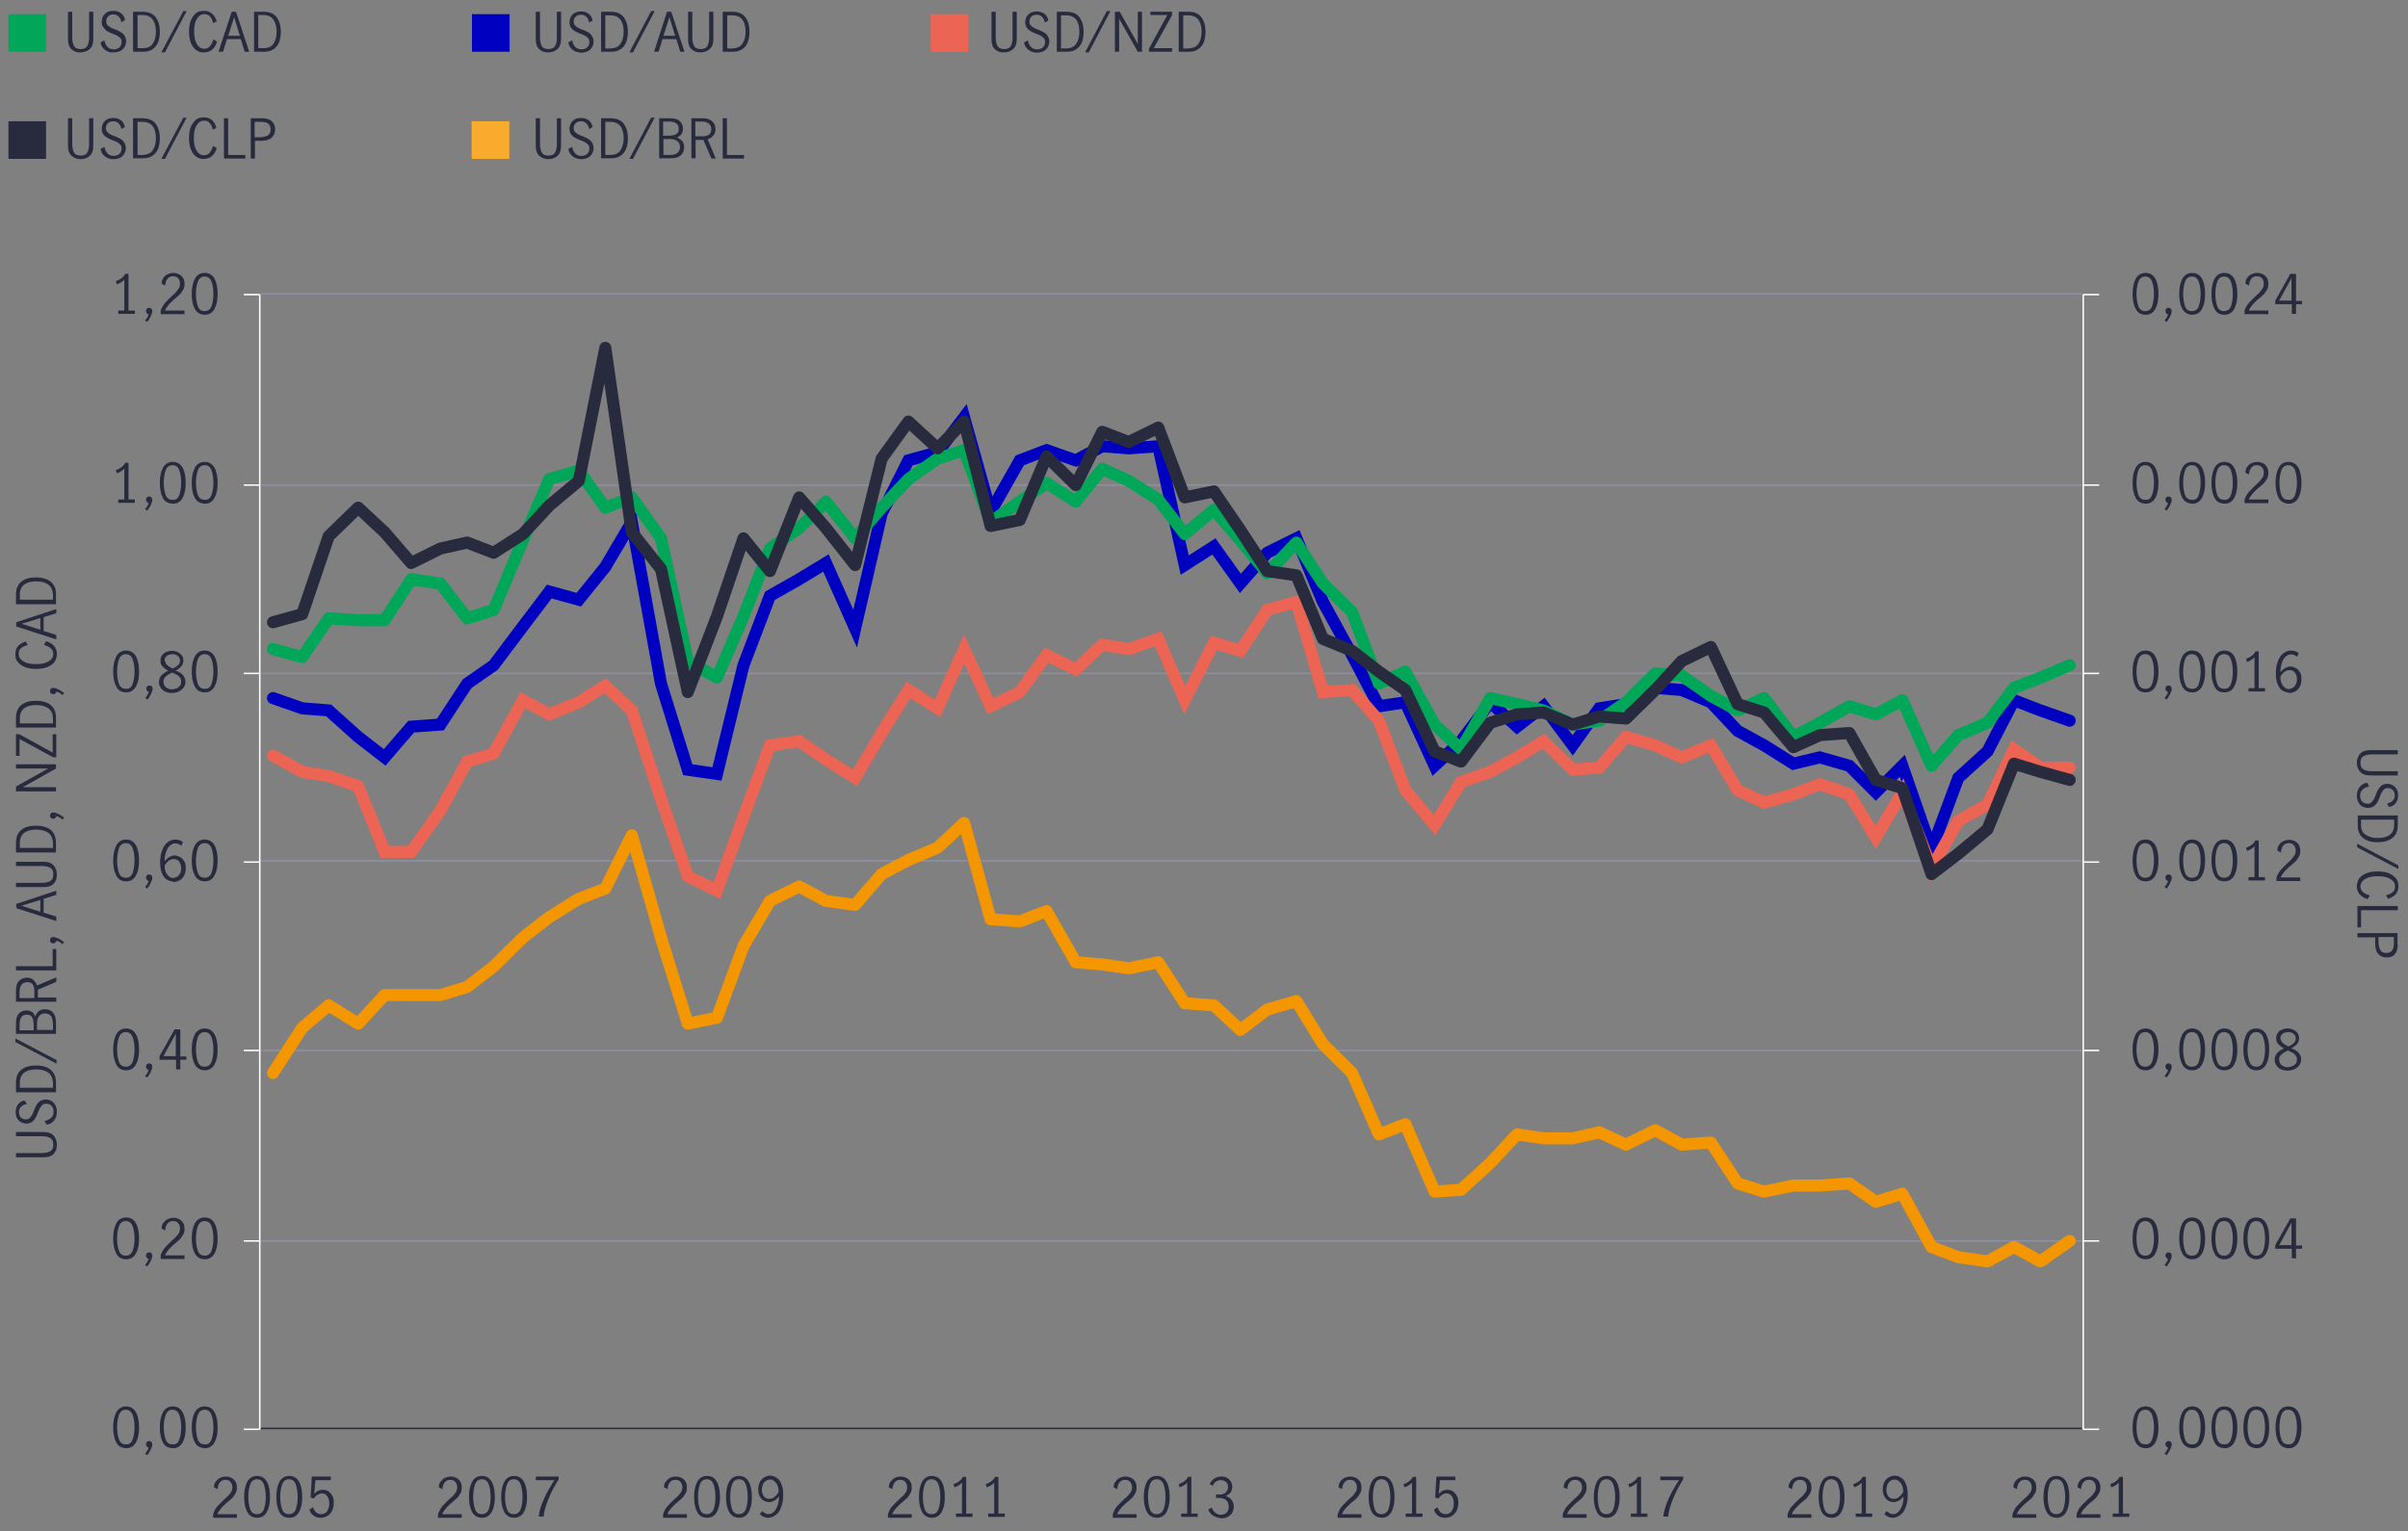 <?xml version="1.0" encoding="utf-8"?>
<!-- Generator: Adobe Illustrator 25.2.3, SVG Export Plug-In . SVG Version: 6.00 Build 0)  -->
<svg version="1.1" id="Layer_1" xmlns="http://www.w3.org/2000/svg" xmlns:xlink="http://www.w3.org/1999/xlink" x="0px" y="0px"
	 viewBox="0 0 800 508.9" style="enable-background:new 0 0 800 508.9;" xml:space="preserve">
<rect x="0" y="0" width="800" height="508.9" fill="#808080" stroke="none"/>
<style type="text/css">
	.st0{fill:none;stroke:#8E90A2;stroke-width:0.5;stroke-linecap:round;stroke-linejoin:round;stroke-miterlimit:10;}
	.st1{fill:none;stroke:#FFFFFF;stroke-width:0.5;stroke-linejoin:round;stroke-miterlimit:10;}
	.st2{fill:none;stroke:#282B3E;stroke-width:0.5;stroke-miterlimit:10;}
	.st3{clip-path:url(#SVGID_2_);fill:none;stroke:#0000C1;stroke-width:4;stroke-linecap:round;stroke-miterlimit:10;}
	.st4{clip-path:url(#SVGID_4_);fill:none;stroke:#EC6453;stroke-width:4;stroke-linecap:round;stroke-miterlimit:10;}
	
		.st5{clip-path:url(#SVGID_6_);fill:none;stroke:#F49600;stroke-width:4;stroke-linecap:round;stroke-linejoin:round;stroke-miterlimit:10;}
	
		.st6{clip-path:url(#SVGID_8_);fill:none;stroke:#00A758;stroke-width:4;stroke-linecap:round;stroke-linejoin:round;stroke-miterlimit:10;}
	
		.st7{clip-path:url(#SVGID_10_);fill:none;stroke:#282B3E;stroke-width:4;stroke-linecap:round;stroke-linejoin:round;stroke-miterlimit:10;}
	.st8{fill:#282B3E;}
	.st9{fill:#00A758;}
	.st10{fill:#0000C1;}
	.st11{fill:#EC6453;}
	.st12{fill:#F9AB2E;}
	.st13{clip-path:url(#SVGID_12_);fill:none;stroke:#0000C1;stroke-width:4;stroke-linecap:round;stroke-miterlimit:10;}
	.st14{clip-path:url(#SVGID_14_);fill:none;stroke:#EC6453;stroke-width:4;stroke-linecap:round;stroke-miterlimit:10;}
	
		.st15{clip-path:url(#SVGID_16_);fill:none;stroke:#F49600;stroke-width:4;stroke-linecap:round;stroke-linejoin:round;stroke-miterlimit:10;}
	
		.st16{clip-path:url(#SVGID_18_);fill:none;stroke:#00A758;stroke-width:4;stroke-linecap:round;stroke-linejoin:round;stroke-miterlimit:10;}
	
		.st17{clip-path:url(#SVGID_20_);fill:none;stroke:#282B3E;stroke-width:4;stroke-linecap:round;stroke-linejoin:round;stroke-miterlimit:10;}
</style>
<g id="barchart_line_left_axis">
	<line class="st0" x1="86.7" y1="412.4" x2="691.6" y2="412.4"/>
	<line class="st0" x1="86.7" y1="349.1" x2="691.6" y2="349.1"/>
	<line class="st0" x1="86.7" y1="286.1" x2="691.6" y2="286.1"/>
	<line class="st0" x1="86.7" y1="223.8" x2="691.6" y2="223.8"/>
	<line class="st0" x1="86.7" y1="161.2" x2="691.6" y2="161.2"/>
	<line class="st0" x1="86.7" y1="97.6" x2="691.6" y2="97.6"/>
</g>
<line class="st1" x1="692.1" y1="475" x2="692.1" y2="97.9"/>
<path class="st1" d="M692.1,97.9h5.3 M692.1,161.2h5.3 M692.1,223.8h5.3 M692.1,286.5h5.3 M692.1,349.1h5.3 M692.1,412.4h5.3
	 M692.1,475h5.3"/>
<line class="st1" x1="86.3" y1="475" x2="86.3" y2="97.9"/>
<path class="st1" d="M81,97.9h5.3 M81,161.2h5.3 M81,223.8h5.3 M81,286.5h5.3 M81,349.1h5.3 M81,412.4h5.3 M81,475h5.3"/>
<line class="st2" x1="86.7" y1="474.7" x2="691.6" y2="474.7"/>
<g>
	<g>
		<defs>
			<rect id="SVGID_1_" x="85" y="97.6" width="607.5" height="377.1"/>
		</defs>
		<clipPath id="SVGID_2_">
			<use xlink:href="#SVGID_1_"  style="overflow:visible;"/>
		</clipPath>
		<polyline class="st3" points="90.7,232 100.4,235.4 109.2,236.1 119,244.9 127.8,251.7 136.6,241.5 146.3,240.8 155.2,227.2 
			164,221.1 173.7,208.2 182.5,196.6 192.3,199.3 201.1,188.4 209.9,173.5 219.6,227.2 228.5,255.8 238.2,257.2 247,221.1 
			255.8,198 265.5,192.5 274.4,187.1 284.1,208.9 292.9,170.7 301.8,153 311.5,150.3 320.3,138.7 329.1,170.1 338.8,153 
			347.7,149.6 357.4,153 366.2,148.3 375,149 384.8,148.3 393.6,187.8 403.3,181.6 412.1,193.9 421,183.7 430.7,178.9 439.5,200 
			449.2,217.7 458.1,234.7 466.9,233.4 476.6,254.5 485.4,246.3 495.1,233.4 504,241.5 512.8,234.7 522.5,247.7 531.3,235.4 
			540.2,234 549.9,228.6 558.7,229.3 568.4,233.4 577.3,242.9 586.1,247.7 595.8,253.8 604.6,251.7 614.4,254.5 623.2,263.3 
			632,254.5 641.7,282.4 650.6,258.5 660.3,249.7 669.1,232.7 677.9,236.1 687.6,239.5 		"/>
	</g>
</g>
<g>
	<g>
		<defs>
			<rect id="SVGID_3_" x="85" y="97.6" width="607.5" height="377.1"/>
		</defs>
		<clipPath id="SVGID_4_">
			<use xlink:href="#SVGID_3_"  style="overflow:visible;"/>
		</clipPath>
		<polyline class="st4" points="90.7,251.1 100.4,256.5 109.2,257.9 119,261.3 127.8,283.1 136.6,283.1 146.3,269.4 155.2,253.1 
			164,250.4 173.7,232.7 182.5,237.4 192.3,233.4 201.1,227.9 209.9,236.1 219.6,265.4 228.5,291.2 238.2,296 247,271.5 
			255.8,247.7 265.5,246.3 274.4,252.4 284.1,258.5 292.9,243.6 301.8,229.3 311.5,235.4 320.3,215.7 329.1,234.7 338.8,230 
			347.7,217.7 357.4,222.5 366.2,214.3 375,215.7 384.8,212.3 393.6,232.7 403.3,213.6 412.1,216.3 421,202.7 430.7,200 439.5,230 
			449.2,229.3 458.1,239.5 466.9,262.6 476.6,274.2 485.4,259.9 495.1,256.5 504,251.7 512.8,246.3 522.5,255.8 531.3,255.1 
			540.2,244.9 549.9,247.7 558.7,251.7 568.4,247.7 577.3,262.6 586.1,266.7 595.8,264 604.6,260.6 614.4,264 623.2,278.3 
			632,263.3 641.7,288.5 650.6,272.8 660.3,267.4 669.1,249 677.9,255.1 687.6,255.1 		"/>
	</g>
</g>
<g>
	<g>
		<defs>
			<rect id="SVGID_5_" x="85" y="97.6" width="607.5" height="377.1"/>
		</defs>
		<clipPath id="SVGID_6_">
			<use xlink:href="#SVGID_5_"  style="overflow:visible;"/>
		</clipPath>
		<polyline class="st5" points="90.7,356.6 100.4,341.6 109.2,334.1 119,340.2 127.8,330.7 136.6,330.7 146.3,330.7 155.2,328 
			164,321.2 173.7,311.6 182.5,304.8 192.3,298.7 201.1,295.3 209.9,277.6 219.6,311.6 228.5,340.2 238.2,338.2 247,314.4 
			255.8,299.4 265.5,294.6 274.4,299.4 284.1,300.7 292.9,290.5 301.8,285.8 311.5,281.7 320.3,273.5 329.1,305.5 338.8,306.2 
			347.7,302.8 357.4,319.8 366.2,320.5 375,321.8 384.8,319.8 393.6,333.4 403.3,334.1 412.1,342.3 421,335.5 430.7,332.7 
			439.5,347 449.2,356.6 458.1,377 466.9,373.6 476.6,396 485.4,395.4 495.1,386.5 504,377 512.8,378.3 522.5,378.3 531.3,376.3 
			540.2,380.4 549.9,375.6 558.7,380.4 568.4,379.7 577.3,393.3 586.1,396 595.8,394 604.6,394 614.4,393.3 623.2,399.4 632,396.7 
			641.7,414.4 650.6,417.8 660.3,419.2 669.1,414.4 677.9,419.2 687.6,412.4 		"/>
	</g>
</g>
<g>
	<g>
		<defs>
			<rect id="SVGID_7_" x="85" y="97.6" width="607.5" height="377.1"/>
		</defs>
		<clipPath id="SVGID_8_">
			<use xlink:href="#SVGID_7_"  style="overflow:visible;"/>
		</clipPath>
		<polyline class="st6" points="90.7,215.7 100.4,218.4 109.2,205.5 119,206.1 127.8,206.1 136.6,192.5 146.3,193.9 155.2,205.5 
			164,202.7 173.7,179.6 182.5,159.2 192.3,156.4 201.1,168.7 209.9,165.3 219.6,178.9 228.5,219.7 238.2,225.2 247,204.8 
			255.8,182.3 265.5,175.5 274.4,166.7 284.1,178.9 292.9,168.7 301.8,159.2 311.5,152.4 320.3,149.6 329.1,173.5 338.8,166.7 
			347.7,160.5 357.4,166.7 366.2,155.8 375,159.8 384.8,166 393.6,177.5 403.3,169.4 412.1,179.6 421,190.5 430.7,180.3 
			439.5,193.9 449.2,203.4 458.1,227.2 466.9,223.2 476.6,240.8 485.4,249 495.1,232 504,234 512.8,236.1 522.5,240.8 531.3,239.5 
			540.2,233.4 549.9,223.8 558.7,224.5 568.4,231.3 577.3,236.1 586.1,232 595.8,244.9 604.6,240.2 614.4,234.7 623.2,237.4 
			632,232.7 641.7,254.5 650.6,244.3 660.3,240.2 669.1,228.6 677.9,225.2 687.6,221.1 		"/>
	</g>
</g>
<g>
	<g>
		<defs>
			<rect id="SVGID_9_" x="85" y="97.6" width="607.5" height="377.1"/>
		</defs>
		<clipPath id="SVGID_10_">
			<use xlink:href="#SVGID_9_"  style="overflow:visible;"/>
		</clipPath>
		<polyline class="st7" points="90.7,206.8 100.4,204.1 109.2,178.2 119,168.7 127.8,176.9 136.6,187.1 146.3,182.3 155.2,180.3 
			164,183.7 173.7,177.5 182.5,168 192.3,159.8 201.1,115.6 209.9,176.9 219.6,189.1 228.5,230 238.2,204.8 247,178.9 255.8,189.8 
			265.5,165.3 274.4,175.5 284.1,187.8 292.9,152.4 301.8,140.1 311.5,149 320.3,140.1 329.1,174.8 338.8,172.8 347.7,151.7 
			357.4,161.2 366.2,143.5 375,146.9 384.8,142.1 393.6,165.3 403.3,163.3 412.1,176.2 421,189.8 430.7,191.2 439.5,212.3 
			449.2,216.3 458.1,223.2 466.9,229.3 476.6,249.7 485.4,253.1 495.1,240.2 504,237.4 512.8,236.8 522.5,240.8 531.3,238.1 
			540.2,238.8 549.9,229.3 558.7,219.7 568.4,215 577.3,234 586.1,236.8 595.8,248.3 604.6,244.3 614.4,243.6 623.2,259.2 
			632,261.9 641.7,290.5 650.6,283.7 660.3,275.6 669.1,253.8 677.9,256.5 687.6,259.2 		"/>
	</g>
</g>
<g>
	<g>
		<path class="st8" d="M72.3,500.5c0.6-0.7,1.4-1.4,2.3-2.3c0.6-0.5,1.1-1,1.4-1.3c0.3-0.4,0.6-0.8,0.9-1.2c0.2-0.4,0.3-0.9,0.3-1.4
			c0-0.7-0.2-1.3-0.6-1.8s-1-0.7-1.7-0.7c-0.5,0-1,0.1-1.4,0.4s-0.7,0.7-0.9,1.2c-0.2,0.5-0.3,1-0.3,1.5l-1.2-0.6
			c0-0.7,0.1-1.3,0.5-1.8s0.8-1,1.4-1.3s1.3-0.5,2-0.5c0.8,0,1.4,0.2,2,0.5s1,0.8,1.3,1.3s0.4,1.2,0.4,1.9c0,0.7-0.1,1.3-0.4,1.8
			s-0.6,1-1,1.5c-0.4,0.4-1,0.9-1.7,1.5c-0.9,0.7-1.5,1.4-2.1,2c-0.5,0.6-1,1.3-1.3,2h6.5v1.2h-7.9v-1.2
			C71.2,502,71.7,501.1,72.3,500.5z"/>
		<path class="st8" d="M82.1,502.4c-0.7-1.3-1-3-1-4.9c0-2,0.3-3.6,1-5c0.7-1.3,1.8-2,3.3-2s2.6,0.7,3.3,2c0.7,1.3,1,3,1,5
			s-0.3,3.6-1,4.9s-1.8,2-3.2,2C83.9,504.4,82.8,503.7,82.1,502.4z M87.7,501.5c0.4-1.2,0.6-2.5,0.6-4s-0.2-2.9-0.6-4.1
			s-1.2-1.8-2.3-1.8c-1.1,0-1.9,0.6-2.3,1.8c-0.4,1.2-0.6,2.5-0.6,4.1c0,1.5,0.2,2.8,0.6,4s1.2,1.7,2.3,1.7S87.3,502.6,87.7,501.5z"
			/>
		<path class="st8" d="M92.8,502.4c-0.7-1.3-1-3-1-4.9c0-2,0.3-3.6,1-5c0.7-1.3,1.8-2,3.3-2s2.6,0.7,3.3,2c0.7,1.3,1,3,1,5
			s-0.3,3.6-1,4.9s-1.8,2-3.2,2C94.5,504.4,93.4,503.7,92.8,502.4z M98.3,501.5c0.4-1.2,0.6-2.5,0.6-4s-0.2-2.9-0.6-4.1
			s-1.2-1.8-2.3-1.8c-1.1,0-1.9,0.6-2.3,1.8c-0.4,1.2-0.6,2.5-0.6,4.1c0,1.5,0.2,2.8,0.6,4s1.2,1.7,2.3,1.7
			C97.2,503.2,97.9,502.6,98.3,501.5z"/>
		<path class="st8" d="M104.2,503.7c-0.7-0.5-1.1-1.1-1.4-2l1.2-0.8c0.2,0.7,0.5,1.2,1,1.7c0.5,0.4,1,0.6,1.7,0.6
			c0.6,0,1.1-0.2,1.5-0.5s0.7-0.8,0.9-1.3c0.2-0.5,0.3-1.1,0.3-1.7c0-0.7-0.1-1.3-0.3-1.8c-0.2-0.5-0.5-0.9-0.9-1.2
			c-0.4-0.3-0.8-0.4-1.3-0.4s-1,0.2-1.5,0.5s-0.8,0.7-1.1,1.2l-1.1-0.3l0.4-7h6.3v1.2h-5.1l-0.4,4.6c0.8-1,1.7-1.4,2.8-1.4
			c0.8,0,1.5,0.2,2,0.6c0.6,0.4,1,1,1.3,1.6s0.4,1.4,0.4,2.2c0,0.9-0.2,1.7-0.5,2.4c-0.3,0.7-0.8,1.3-1.5,1.8
			c-0.6,0.4-1.4,0.7-2.3,0.7C105.6,504.4,104.8,504.2,104.2,503.7z"/>
	</g>
</g>
<g>
	<g>
		<path class="st8" d="M147,500.5c0.6-0.7,1.4-1.4,2.3-2.3c0.6-0.5,1.1-1,1.4-1.3c0.3-0.4,0.6-0.8,0.9-1.2c0.2-0.4,0.3-0.9,0.3-1.4
			c0-0.7-0.2-1.3-0.6-1.8s-1-0.7-1.7-0.7c-0.5,0-1,0.1-1.4,0.4s-0.7,0.7-0.9,1.2s-0.3,1-0.3,1.5l-1.2-0.6c0-0.7,0.1-1.3,0.5-1.8
			s0.8-1,1.4-1.3c0.6-0.3,1.3-0.5,2-0.5c0.8,0,1.4,0.2,2,0.5s1,0.8,1.3,1.3s0.4,1.2,0.4,1.9c0,0.7-0.1,1.3-0.4,1.8
			c-0.3,0.5-0.6,1-1,1.5c-0.4,0.4-1,0.9-1.7,1.5c-0.9,0.7-1.5,1.4-2.1,2c-0.5,0.6-1,1.3-1.3,2h6.5v1.2h-7.9v-1.2
			C146,502,146.5,501.1,147,500.5z"/>
		<path class="st8" d="M156.8,502.4c-0.7-1.3-1-3-1-4.9c0-2,0.3-3.6,1-5c0.7-1.3,1.8-2,3.3-2s2.6,0.7,3.3,2s1,3,1,5s-0.3,3.6-1,4.9
			s-1.8,2-3.2,2C158.6,504.4,157.5,503.7,156.8,502.4z M162.4,501.5c0.4-1.2,0.6-2.5,0.6-4s-0.2-2.9-0.6-4.1
			c-0.4-1.2-1.2-1.8-2.3-1.8s-1.9,0.6-2.3,1.8c-0.4,1.2-0.6,2.5-0.6,4.1c0,1.5,0.2,2.8,0.6,4s1.2,1.7,2.3,1.7S162,502.6,162.4,501.5
			z"/>
		<path class="st8" d="M167.5,502.4c-0.7-1.3-1-3-1-4.9c0-2,0.3-3.6,1-5c0.7-1.3,1.8-2,3.3-2s2.6,0.7,3.3,2s1,3,1,5s-0.3,3.6-1,4.9
			s-1.8,2-3.2,2C169.3,504.4,168.2,503.7,167.5,502.4z M173,501.5c0.4-1.2,0.6-2.5,0.6-4s-0.2-2.9-0.6-4.1c-0.4-1.2-1.2-1.8-2.3-1.8
			s-1.9,0.6-2.3,1.8c-0.4,1.2-0.6,2.5-0.6,4.1c0,1.5,0.2,2.8,0.6,4s1.2,1.7,2.3,1.7C171.9,503.2,172.6,502.6,173,501.5z"/>
		<path class="st8" d="M180.7,498.2c0.9-2.1,2.1-4.2,3.5-6.3H178v-1.2h7.6v0.9c-1.3,2.1-2.5,4.3-3.4,6.6c-0.9,2.2-1.5,4.2-1.6,5.8
			H179C179.1,502.3,179.7,500.4,180.7,498.2z"/>
	</g>
</g>
<g>
	<g>
		<path class="st8" d="M221.8,500.5c0.6-0.7,1.4-1.4,2.3-2.3c0.6-0.5,1.1-1,1.4-1.3c0.3-0.4,0.6-0.8,0.9-1.2
			c0.2-0.4,0.3-0.9,0.3-1.4c0-0.7-0.2-1.3-0.6-1.8s-1-0.7-1.7-0.7c-0.5,0-1,0.1-1.4,0.4s-0.7,0.7-0.9,1.2s-0.3,1-0.3,1.5l-1.2-0.6
			c0-0.7,0.1-1.3,0.5-1.8s0.8-1,1.4-1.3c0.6-0.3,1.3-0.5,2-0.5c0.8,0,1.4,0.2,2,0.5s1,0.8,1.3,1.3s0.4,1.2,0.4,1.9
			c0,0.7-0.1,1.3-0.4,1.8c-0.3,0.5-0.6,1-1,1.5c-0.4,0.4-1,0.9-1.7,1.5c-0.9,0.7-1.5,1.4-2.1,2c-0.5,0.6-1,1.3-1.3,2h6.5v1.2h-7.9
			v-1.2C220.7,502,221.2,501.1,221.8,500.5z"/>
		<path class="st8" d="M231.6,502.4c-0.7-1.3-1-3-1-4.9c0-2,0.3-3.6,1-5c0.7-1.3,1.8-2,3.3-2s2.6,0.7,3.3,2s1,3,1,5s-0.3,3.6-1,4.9
			s-1.8,2-3.2,2C233.3,504.4,232.2,503.7,231.6,502.4z M237.1,501.5c0.4-1.2,0.6-2.5,0.6-4s-0.2-2.9-0.6-4.1
			c-0.4-1.2-1.2-1.8-2.3-1.8s-1.9,0.6-2.3,1.8c-0.4,1.2-0.6,2.5-0.6,4.1c0,1.5,0.2,2.8,0.6,4s1.2,1.7,2.3,1.7
			C235.9,503.2,236.7,502.6,237.1,501.5z"/>
		<path class="st8" d="M242.2,502.4c-0.7-1.3-1-3-1-4.9c0-2,0.3-3.6,1-5c0.7-1.3,1.8-2,3.3-2s2.6,0.7,3.3,2s1,3,1,5s-0.3,3.6-1,4.9
			s-1.8,2-3.2,2C244,504.4,242.9,503.7,242.2,502.4z M247.8,501.5c0.4-1.2,0.6-2.5,0.6-4s-0.2-2.9-0.6-4.1c-0.4-1.2-1.2-1.8-2.3-1.8
			s-1.9,0.6-2.3,1.8c-0.4,1.2-0.6,2.5-0.6,4.1c0,1.5,0.2,2.8,0.6,4s1.2,1.7,2.3,1.7S247.4,502.6,247.8,501.5z"/>
		<path class="st8" d="M252.4,503.2l0.8-1c0.7,0.6,1.4,1,2.1,1c0.6,0,1.1-0.2,1.6-0.6s0.9-1,1.3-1.9s0.6-2,0.6-3.4
			c-0.5,0.6-1,1.1-1.5,1.4c-0.6,0.3-1.1,0.5-1.7,0.5c-0.5,0-1.1-0.1-1.7-0.4c-0.6-0.3-1-0.7-1.4-1.4s-0.6-1.4-0.6-2.4
			s0.2-1.9,0.6-2.6c0.4-0.7,0.9-1.2,1.5-1.5s1.2-0.5,1.8-0.5c0.8,0,1.5,0.2,2.2,0.7c0.7,0.4,1.2,1.1,1.6,2.1
			c0.4,0.9,0.6,2.1,0.6,3.5c0,1.6-0.2,3-0.7,4.2c-0.4,1.2-1,2-1.8,2.6s-1.6,0.9-2.5,0.9C254.2,504.4,253.3,504,252.4,503.2z
			 M257.4,497.4c0.5-0.4,1-1,1.3-1.6c0-1-0.2-1.8-0.5-2.4s-0.7-1-1.1-1.3s-0.8-0.4-1.3-0.4c-0.4,0-0.9,0.1-1.3,0.4
			c-0.4,0.2-0.7,0.6-1,1.1c-0.2,0.5-0.4,1.1-0.4,1.9s0.2,1.5,0.6,2.1c0.4,0.6,1,0.9,1.7,0.9C256.3,498.1,256.9,497.9,257.4,497.4z"
			/>
	</g>
</g>
<g>
	<g>
		<path class="st8" d="M296.5,500.5c0.6-0.7,1.4-1.4,2.3-2.3c0.6-0.5,1.1-1,1.4-1.3c0.3-0.4,0.6-0.8,0.9-1.2
			c0.2-0.4,0.3-0.9,0.3-1.4c0-0.7-0.2-1.3-0.6-1.8s-1-0.7-1.7-0.7c-0.5,0-1,0.1-1.4,0.4s-0.7,0.7-0.9,1.2c-0.2,0.5-0.3,1-0.3,1.5
			l-1.2-0.6c0-0.7,0.1-1.3,0.5-1.8s0.8-1,1.4-1.3s1.3-0.5,2-0.5c0.8,0,1.4,0.2,2,0.5s1,0.8,1.3,1.3s0.4,1.2,0.4,1.9
			c0,0.7-0.1,1.3-0.4,1.8s-0.6,1-1,1.5c-0.4,0.4-1,0.9-1.7,1.5c-0.9,0.7-1.5,1.4-2.1,2c-0.5,0.6-1,1.3-1.3,2h6.5v1.2H295v-1.2
			C295.4,502,295.9,501.1,296.5,500.5z"/>
		<path class="st8" d="M306.3,502.4c-0.7-1.3-1-3-1-4.9c0-2,0.3-3.6,1-5c0.7-1.3,1.8-2,3.3-2s2.6,0.7,3.3,2c0.7,1.3,1,3,1,5
			s-0.3,3.6-1,4.9s-1.8,2-3.2,2C308,504.4,307,503.7,306.3,502.4z M311.8,501.5c0.4-1.2,0.6-2.5,0.6-4s-0.2-2.9-0.6-4.1
			s-1.2-1.8-2.3-1.8c-1.1,0-1.9,0.6-2.3,1.8c-0.4,1.2-0.6,2.5-0.6,4.1c0,1.5,0.2,2.8,0.6,4s1.2,1.7,2.3,1.7
			C310.7,503.2,311.4,502.6,311.8,501.5z"/>
		<path class="st8" d="M319.6,503v-10.3c-0.6,0.7-1.4,1.2-2.5,1.6l-0.3-1.1c0.7-0.2,1.3-0.5,1.8-0.9c0.6-0.4,1-0.9,1.3-1.5h1.1V503
			h2.1v1.1h-5.5V503H319.6z"/>
		<path class="st8" d="M330.3,503v-10.3c-0.6,0.7-1.4,1.2-2.5,1.6l-0.3-1.1c0.7-0.2,1.3-0.5,1.8-0.9c0.6-0.4,1-0.9,1.3-1.5h1.1V503
			h2.1v1.1h-5.5V503H330.3z"/>
	</g>
</g>
<g>
	<g>
		<path class="st8" d="M371.2,500.5c0.6-0.7,1.4-1.4,2.3-2.3c0.6-0.5,1.1-1,1.4-1.3c0.3-0.4,0.6-0.8,0.9-1.2
			c0.2-0.4,0.3-0.9,0.3-1.4c0-0.7-0.2-1.3-0.6-1.8s-1-0.7-1.7-0.7c-0.5,0-1,0.1-1.4,0.4s-0.7,0.7-0.9,1.2c-0.2,0.5-0.3,1-0.3,1.5
			l-1.2-0.6c0-0.7,0.1-1.3,0.5-1.8s0.8-1,1.4-1.3s1.3-0.5,2-0.5c0.8,0,1.4,0.2,2,0.5s1,0.8,1.3,1.3s0.4,1.2,0.4,1.9
			c0,0.7-0.1,1.3-0.4,1.8s-0.6,1-1,1.5c-0.4,0.4-1,0.9-1.7,1.5c-0.9,0.7-1.5,1.4-2.1,2c-0.5,0.6-1,1.3-1.3,2h6.5v1.2h-7.9v-1.2
			C370.1,502,370.6,501.1,371.2,500.5z"/>
		<path class="st8" d="M381,502.4c-0.7-1.3-1-3-1-4.9c0-2,0.3-3.6,1-5c0.7-1.3,1.8-2,3.3-2s2.6,0.7,3.3,2c0.7,1.3,1,3,1,5
			s-0.3,3.6-1,4.9s-1.8,2-3.2,2C382.8,504.4,381.7,503.7,381,502.4z M386.6,501.5c0.4-1.2,0.6-2.5,0.6-4s-0.2-2.9-0.6-4.1
			s-1.2-1.8-2.3-1.8c-1.1,0-1.9,0.6-2.3,1.8c-0.4,1.2-0.6,2.5-0.6,4.1c0,1.5,0.2,2.8,0.6,4s1.2,1.7,2.3,1.7S386.2,502.6,386.6,501.5
			z"/>
		<path class="st8" d="M394.4,503v-10.3c-0.6,0.7-1.4,1.2-2.5,1.6l-0.3-1.1c0.7-0.2,1.3-0.5,1.8-0.9c0.6-0.4,1-0.9,1.3-1.5h1.1V503
			h2.1v1.1h-5.5V503H394.4z"/>
		<path class="st8" d="M403,503.7c-0.7-0.5-1.3-1.2-1.6-2l1.2-0.7c0.2,0.7,0.6,1.3,1.1,1.7c0.5,0.4,1.1,0.7,1.8,0.7
			c0.8,0,1.5-0.2,2-0.7s0.7-1.1,0.7-1.9c0-1.1-0.3-1.8-0.9-2.3s-1.4-0.7-2.5-0.7c-0.3,0-0.6,0-0.8,0v-1.2c0.3,0,0.6,0.1,1,0.1
			c0.9,0,1.7-0.2,2.2-0.7s0.8-1.1,0.8-1.8c0-0.7-0.2-1.3-0.7-1.7s-1-0.6-1.8-0.6c-0.6,0-1.1,0.2-1.6,0.5c-0.5,0.4-0.8,0.8-0.9,1.4
			l-1.1-0.6c0.3-0.7,0.8-1.3,1.5-1.8s1.5-0.7,2.4-0.7c0.7,0,1.3,0.1,1.8,0.4s1,0.7,1.3,1.2s0.5,1.1,0.5,1.7c0,0.8-0.2,1.4-0.5,1.9
			c-0.4,0.5-0.9,0.9-1.7,1.3c0.9,0.2,1.5,0.7,2,1.3c0.4,0.6,0.7,1.3,0.7,2.1c0,0.8-0.2,1.5-0.5,2.1c-0.4,0.6-0.9,1.1-1.5,1.4
			s-1.3,0.5-2.1,0.5C404.5,504.4,403.7,504.1,403,503.7z"/>
	</g>
</g>
<g>
	<g>
		<path class="st8" d="M445.9,500.5c0.6-0.7,1.4-1.4,2.3-2.3c0.6-0.5,1.1-1,1.4-1.3c0.3-0.4,0.6-0.8,0.9-1.2
			c0.2-0.4,0.3-0.9,0.3-1.4c0-0.7-0.2-1.3-0.6-1.8s-1-0.7-1.7-0.7c-0.5,0-1,0.1-1.4,0.4s-0.7,0.7-0.9,1.2c-0.2,0.5-0.3,1-0.3,1.5
			l-1.2-0.6c0-0.7,0.2-1.3,0.5-1.8s0.8-1,1.4-1.3s1.3-0.5,2-0.5c0.8,0,1.4,0.2,2,0.5s1,0.8,1.3,1.3s0.4,1.2,0.4,1.9
			c0,0.7-0.1,1.3-0.4,1.8s-0.6,1-1,1.5s-1,0.9-1.7,1.5c-0.9,0.7-1.5,1.4-2.1,2s-1,1.3-1.3,2h6.5v1.2h-7.9v-1.2
			C444.9,502,445.3,501.1,445.9,500.5z"/>
		<path class="st8" d="M455.7,502.4c-0.7-1.3-1-3-1-4.9c0-2,0.3-3.6,1-5c0.7-1.3,1.8-2,3.3-2s2.6,0.7,3.3,2s1,3,1,5s-0.3,3.6-1,4.9
			s-1.8,2-3.2,2S456.4,503.7,455.7,502.4z M461.3,501.5c0.4-1.2,0.6-2.5,0.6-4s-0.2-2.9-0.6-4.1s-1.2-1.8-2.3-1.8
			c-1.1,0-1.9,0.6-2.3,1.8c-0.4,1.2-0.6,2.5-0.6,4.1c0,1.5,0.2,2.8,0.6,4s1.2,1.7,2.3,1.7C460.1,503.2,460.9,502.6,461.3,501.5z"/>
		<path class="st8" d="M469.1,503v-10.3c-0.6,0.7-1.4,1.2-2.5,1.6l-0.3-1.1c0.7-0.2,1.3-0.5,1.8-0.9s1-0.9,1.3-1.5h1.1V503h2.1v1.1
			H467V503H469.1z"/>
		<path class="st8" d="M477.8,503.7c-0.7-0.5-1.1-1.1-1.4-2l1.2-0.8c0.2,0.7,0.5,1.2,1,1.7c0.5,0.4,1,0.6,1.7,0.6
			c0.6,0,1.1-0.2,1.5-0.5s0.7-0.8,0.9-1.3c0.2-0.5,0.3-1.1,0.3-1.7c0-0.7-0.1-1.3-0.3-1.8c-0.2-0.5-0.5-0.9-0.9-1.2
			c-0.4-0.3-0.8-0.4-1.3-0.4s-1,0.2-1.5,0.5c-0.4,0.3-0.8,0.7-1.1,1.2l-1.1-0.3l0.4-7h6.3v1.2h-5.1l-0.4,4.6c0.8-1,1.7-1.4,2.8-1.4
			c0.8,0,1.5,0.2,2,0.6s1,1,1.3,1.6s0.4,1.4,0.4,2.2c0,0.9-0.2,1.7-0.5,2.4c-0.3,0.7-0.8,1.3-1.5,1.8c-0.6,0.4-1.4,0.7-2.3,0.7
			C479.2,504.4,478.4,504.2,477.8,503.7z"/>
	</g>
</g>
<g>
	<g>
		<path class="st8" d="M520.7,500.5c0.6-0.7,1.4-1.4,2.3-2.3c0.6-0.5,1.1-1,1.4-1.3c0.3-0.4,0.6-0.8,0.9-1.2
			c0.2-0.4,0.3-0.9,0.3-1.4c0-0.7-0.2-1.3-0.6-1.8c-0.4-0.5-1-0.7-1.7-0.7c-0.5,0-1,0.1-1.4,0.4s-0.7,0.7-0.9,1.2s-0.3,1-0.3,1.5
			l-1.2-0.6c0-0.7,0.2-1.3,0.5-1.8s0.8-1,1.4-1.3c0.6-0.3,1.3-0.5,2-0.5c0.8,0,1.4,0.2,2,0.5s1,0.8,1.3,1.3s0.4,1.2,0.4,1.9
			c0,0.7-0.1,1.3-0.4,1.8c-0.3,0.5-0.6,1-1,1.5s-1,0.9-1.7,1.5c-0.9,0.7-1.5,1.4-2.1,2s-1,1.3-1.3,2h6.5v1.2h-7.9v-1.2
			C519.6,502,520.1,501.1,520.7,500.5z"/>
		<path class="st8" d="M530.5,502.4c-0.7-1.3-1-3-1-4.9c0-2,0.3-3.6,1-5s1.8-2,3.3-2s2.6,0.7,3.3,2s1,3,1,5s-0.3,3.6-1,4.9
			s-1.8,2-3.2,2C532.2,504.4,531.1,503.7,530.5,502.4z M536,501.5c0.4-1.2,0.6-2.5,0.6-4s-0.2-2.9-0.6-4.1c-0.4-1.2-1.2-1.8-2.3-1.8
			s-1.9,0.6-2.3,1.8c-0.4,1.2-0.6,2.5-0.6,4.1c0,1.5,0.2,2.8,0.6,4c0.4,1.2,1.2,1.7,2.3,1.7S535.6,502.6,536,501.5z"/>
		<path class="st8" d="M543.8,503v-10.3c-0.6,0.7-1.4,1.2-2.5,1.6l-0.3-1.1c0.7-0.2,1.3-0.5,1.8-0.9c0.6-0.4,1-0.9,1.3-1.5h1.1V503
			h2.1v1.1h-5.5V503H543.8z"/>
		<path class="st8" d="M554.3,498.2c0.9-2.1,2.1-4.2,3.5-6.3h-6.2v-1.2h7.6v0.9c-1.3,2.1-2.5,4.3-3.4,6.6c-0.9,2.2-1.5,4.2-1.6,5.8
			h-1.6C552.8,502.3,553.3,500.4,554.3,498.2z"/>
	</g>
</g>
<g>
	<g>
		<path class="st8" d="M595.4,500.5c0.6-0.7,1.4-1.4,2.3-2.3c0.6-0.5,1.1-1,1.4-1.3c0.3-0.4,0.6-0.8,0.9-1.2
			c0.2-0.4,0.3-0.9,0.3-1.4c0-0.7-0.2-1.3-0.6-1.8c-0.4-0.5-1-0.7-1.7-0.7c-0.5,0-1,0.1-1.4,0.4s-0.7,0.7-0.9,1.2s-0.3,1-0.3,1.5
			l-1.2-0.6c0-0.7,0.2-1.3,0.5-1.8s0.8-1,1.4-1.3c0.6-0.3,1.3-0.5,2-0.5c0.8,0,1.4,0.2,2,0.5s1,0.8,1.3,1.3s0.4,1.2,0.4,1.9
			c0,0.7-0.1,1.3-0.4,1.8c-0.3,0.5-0.6,1-1,1.5s-1,0.9-1.7,1.5c-0.9,0.7-1.5,1.4-2.1,2s-1,1.3-1.3,2h6.5v1.2h-7.9v-1.2
			C594.3,502,594.8,501.1,595.4,500.5z"/>
		<path class="st8" d="M605.2,502.4c-0.7-1.3-1-3-1-4.9c0-2,0.3-3.6,1-5s1.8-2,3.3-2s2.6,0.7,3.3,2s1,3,1,5s-0.3,3.6-1,4.9
			s-1.8,2-3.2,2C606.9,504.4,605.9,503.7,605.2,502.4z M610.7,501.5c0.4-1.2,0.6-2.5,0.6-4s-0.2-2.9-0.6-4.1
			c-0.4-1.2-1.2-1.8-2.3-1.8s-1.9,0.6-2.3,1.8c-0.4,1.2-0.6,2.5-0.6,4.1c0,1.5,0.2,2.8,0.6,4c0.4,1.2,1.2,1.7,2.3,1.7
			C609.6,503.2,610.3,502.6,610.7,501.5z"/>
		<path class="st8" d="M618.5,503v-10.3c-0.6,0.7-1.4,1.2-2.5,1.6l-0.3-1.1c0.7-0.2,1.3-0.5,1.8-0.9c0.6-0.4,1-0.9,1.3-1.5h1.1V503
			h2.1v1.1h-5.5V503H618.5z"/>
		<path class="st8" d="M626,503.2l0.8-1c0.7,0.6,1.4,1,2.1,1c0.6,0,1.1-0.2,1.6-0.6s0.9-1,1.3-1.9c0.4-0.9,0.6-2,0.6-3.4
			c-0.5,0.6-1,1.1-1.5,1.4c-0.6,0.3-1.1,0.5-1.7,0.5c-0.5,0-1.1-0.1-1.7-0.4c-0.6-0.3-1-0.7-1.4-1.4c-0.4-0.6-0.6-1.4-0.6-2.4
			s0.2-1.9,0.6-2.6c0.4-0.7,0.9-1.2,1.5-1.5s1.2-0.5,1.8-0.5c0.8,0,1.5,0.2,2.2,0.7c0.7,0.4,1.2,1.1,1.6,2.1
			c0.4,0.9,0.6,2.1,0.6,3.5c0,1.6-0.2,3-0.7,4.2c-0.4,1.2-1,2-1.8,2.6s-1.6,0.9-2.5,0.9C627.8,504.4,626.9,504,626,503.2z
			 M631,497.4c0.5-0.4,1-1,1.3-1.6c0-1-0.2-1.8-0.5-2.4s-0.7-1-1.1-1.3c-0.4-0.3-0.8-0.4-1.3-0.4c-0.4,0-0.9,0.1-1.3,0.4
			c-0.4,0.2-0.7,0.6-1,1.1c-0.2,0.5-0.4,1.1-0.4,1.9s0.2,1.5,0.6,2.1c0.4,0.6,1,0.9,1.7,0.9C629.9,498.1,630.5,497.9,631,497.4z"/>
	</g>
</g>
<g>
	<g>
		<path class="st8" d="M670.1,500.5c0.6-0.7,1.4-1.4,2.3-2.3c0.6-0.5,1.1-1,1.4-1.3c0.3-0.4,0.6-0.8,0.9-1.2
			c0.2-0.4,0.3-0.9,0.3-1.4c0-0.7-0.2-1.3-0.6-1.8c-0.4-0.5-1-0.7-1.7-0.7c-0.5,0-1,0.1-1.4,0.4s-0.7,0.7-0.9,1.2s-0.3,1-0.3,1.5
			l-1.2-0.6c0-0.7,0.2-1.3,0.5-1.8s0.8-1,1.4-1.3c0.6-0.3,1.3-0.5,2-0.5c0.8,0,1.4,0.2,2,0.5s1,0.8,1.3,1.3s0.4,1.2,0.4,1.9
			c0,0.7-0.1,1.3-0.4,1.8c-0.3,0.5-0.6,1-1,1.5s-1,0.9-1.7,1.5c-0.9,0.7-1.5,1.4-2.1,2s-1,1.3-1.3,2h6.5v1.2h-7.9v-1.2
			C669,502,669.5,501.1,670.1,500.5z"/>
		<path class="st8" d="M679.9,502.4c-0.7-1.3-1-3-1-4.9c0-2,0.3-3.6,1-5s1.8-2,3.3-2s2.6,0.7,3.3,2s1,3,1,5s-0.3,3.6-1,4.9
			s-1.8,2-3.2,2C681.7,504.4,680.6,503.7,679.9,502.4z M685.5,501.5c0.4-1.2,0.6-2.5,0.6-4s-0.2-2.9-0.6-4.1
			c-0.4-1.2-1.2-1.8-2.3-1.8s-1.9,0.6-2.3,1.8c-0.4,1.2-0.6,2.5-0.6,4.1c0,1.5,0.2,2.8,0.6,4c0.4,1.2,1.2,1.7,2.3,1.7
			S685.1,502.6,685.5,501.5z"/>
		<path class="st8" d="M691.4,500.5c0.6-0.7,1.4-1.4,2.3-2.3c0.6-0.5,1.1-1,1.4-1.3c0.3-0.4,0.6-0.8,0.9-1.2
			c0.2-0.4,0.3-0.9,0.3-1.4c0-0.7-0.2-1.3-0.6-1.8c-0.4-0.5-1-0.7-1.7-0.7c-0.5,0-1,0.1-1.4,0.4s-0.7,0.7-0.9,1.2s-0.3,1-0.3,1.5
			l-1.2-0.6c0-0.7,0.2-1.3,0.5-1.8s0.8-1,1.4-1.3c0.6-0.3,1.3-0.5,2-0.5c0.8,0,1.4,0.2,2,0.5s1,0.8,1.3,1.3s0.4,1.2,0.4,1.9
			c0,0.7-0.1,1.3-0.4,1.8c-0.3,0.5-0.6,1-1,1.5s-1,0.9-1.7,1.5c-0.9,0.7-1.5,1.4-2.1,2s-1,1.3-1.3,2h6.5v1.2h-7.9v-1.2
			C690.3,502,690.8,501.1,691.4,500.5z"/>
		<path class="st8" d="M703.9,503v-10.3c-0.6,0.7-1.4,1.2-2.5,1.6l-0.3-1.1c0.7-0.2,1.3-0.5,1.8-0.9c0.6-0.4,1-0.9,1.3-1.5h1.1V503
			h2.1v1.1h-5.5V503H703.9z"/>
	</g>
</g>
<path class="st9" d="M15.3,17.2H2.8V4.7h12.5V17.2z"/>
<path class="st10" d="M169.3,17.2h-12.5V4.7h12.5V17.2z"/>
<path class="st11" d="M321.7,17.2h-12.5V4.7h12.5V17.2z"/>
<path class="st8" d="M15.3,52.8H2.8V40.3h12.5V52.8z"/>
<path class="st12" d="M169.2,52.8h-12.5V40.3h12.5V52.8z"/>
<g>
	<path class="st8" d="M23.8,16.4c-0.8-0.7-1.2-1.8-1.2-3.3V3.9H24v8.5c0,1.2,0.2,2.2,0.6,2.9c0.4,0.7,1.1,1,2.2,1s1.8-0.3,2.2-1
		s0.6-1.6,0.6-2.9V3.9H31V13c0,1.5-0.4,2.6-1.2,3.3c-0.8,0.7-1.8,1.1-3,1.1C25.6,17.5,24.6,17.1,23.8,16.4z"/>
	<path class="st8" d="M34.9,16.6c-0.8-0.6-1.3-1.4-1.5-2.5l1.3-0.7c0.1,0.9,0.5,1.6,1,2.2c0.6,0.6,1.3,0.8,2.1,0.8
		c0.8,0,1.4-0.2,1.9-0.7c0.5-0.4,0.7-1.1,0.7-1.8c0-0.5-0.1-0.9-0.4-1.2c-0.3-0.3-0.6-0.6-1-0.8c-0.4-0.2-0.9-0.5-1.6-0.7
		c-0.8-0.3-1.4-0.6-1.9-0.9S34.7,9.4,34.3,9s-0.5-1.1-0.5-1.8c0-0.7,0.2-1.3,0.5-1.9c0.3-0.5,0.8-1,1.4-1.3c0.6-0.3,1.3-0.4,2-0.4
		c1,0,1.8,0.3,2.5,0.8C41,5,41.4,5.7,41.5,6.7l-1.2,0.7c-0.1-0.8-0.4-1.4-0.9-1.9s-1-0.7-1.8-0.7C37,4.7,36.4,5,36,5.4
		c-0.5,0.4-0.7,1-0.7,1.7c0,0.5,0.1,0.9,0.4,1.2c0.3,0.3,0.6,0.6,1,0.8c0.4,0.2,0.9,0.5,1.6,0.7c0.8,0.3,1.4,0.6,1.9,0.9
		c0.5,0.3,0.9,0.7,1.2,1.2c0.3,0.5,0.5,1.1,0.5,1.8c0,0.7-0.2,1.4-0.5,1.9s-0.8,1-1.4,1.3c-0.6,0.3-1.3,0.5-2.2,0.5
		C36.6,17.5,35.7,17.2,34.9,16.6z"/>
	<path class="st8" d="M47.3,3.9c2,0,3.5,0.6,4.4,1.8s1.4,2.8,1.4,4.9c0,1.3-0.2,2.5-0.6,3.5c-0.4,1-1.1,1.8-1.9,2.3
		c-0.9,0.6-1.9,0.8-3.2,0.8h-3.2V3.9H47.3z M50.7,14.6c0.7-1,1.1-2.3,1.1-4.1c0-1.7-0.4-3.1-1.1-4C50,5.5,48.9,5,47.4,5h-1.7v11h1.8
		C48.9,16,50,15.6,50.7,14.6z"/>
	<path class="st8" d="M60.9,3.7H62l-7.2,13.7h-1.2L60.9,3.7z"/>
	<path class="st8" d="M65.1,16.6c-0.8-0.6-1.3-1.4-1.7-2.4c-0.4-1-0.6-2.3-0.6-3.7c0-1.4,0.2-2.7,0.6-3.7s1-1.8,1.7-2.4
		c0.7-0.6,1.6-0.8,2.6-0.8c1.1,0,2,0.3,2.7,0.9C71.2,5.2,71.7,6,72,7.1l-1.2,0.6c-0.2-0.9-0.5-1.6-1-2.2s-1.1-0.8-1.9-0.8
		c-0.7,0-1.3,0.2-1.8,0.7c-0.5,0.5-0.9,1.1-1.2,2c-0.3,0.9-0.4,1.9-0.4,3.1c0,1.1,0.1,2.1,0.4,3c0.3,0.9,0.7,1.6,1.2,2
		c0.5,0.5,1.1,0.7,1.8,0.7c0.8,0,1.4-0.3,1.9-0.9c0.5-0.6,0.8-1.3,1.1-2.2l1.2,0.7c-0.3,1.1-0.8,1.9-1.5,2.6c-0.7,0.6-1.6,1-2.7,1
		C66.8,17.5,65.9,17.2,65.1,16.6z"/>
	<path class="st8" d="M81.3,17.2L80,13h-4.6l-1.3,4.2h-1.5L77,3.9h1.4l4.4,13.3H81.3z M75.8,11.9h3.9l-1.9-6.2h0L75.8,11.9z"/>
	<path class="st8" d="M87.5,3.9c2,0,3.5,0.6,4.4,1.8s1.4,2.8,1.4,4.9c0,1.3-0.2,2.5-0.6,3.5c-0.4,1-1.1,1.8-1.9,2.3
		c-0.9,0.6-1.9,0.8-3.2,0.8h-3.2V3.9H87.5z M90.8,14.6c0.7-1,1.1-2.3,1.1-4.1c0-1.7-0.4-3.1-1.1-4C90.1,5.5,89,5,87.5,5h-1.7v11h1.8
		C89,16,90.1,15.6,90.8,14.6z"/>
</g>
<g>
	<path class="st8" d="M23.8,51.8c-0.8-0.7-1.2-1.8-1.2-3.3v-9.2H24v8.5c0,1.2,0.2,2.2,0.6,2.9c0.4,0.7,1.1,1,2.2,1s1.8-0.3,2.2-1
		s0.6-1.6,0.6-2.9v-8.5H31v9.2c0,1.5-0.4,2.6-1.2,3.3c-0.8,0.7-1.8,1.1-3,1.1C25.6,52.9,24.6,52.5,23.8,51.8z"/>
	<path class="st8" d="M34.9,52c-0.8-0.6-1.3-1.4-1.5-2.5l1.3-0.7c0.1,0.9,0.5,1.6,1,2.2c0.6,0.6,1.3,0.8,2.1,0.8
		c0.8,0,1.4-0.2,1.9-0.7c0.5-0.4,0.7-1.1,0.7-1.8c0-0.5-0.1-0.9-0.4-1.2c-0.3-0.3-0.6-0.6-1-0.8c-0.4-0.2-0.9-0.5-1.6-0.7
		c-0.8-0.3-1.4-0.6-1.9-0.9s-0.9-0.7-1.2-1.1s-0.5-1.1-0.5-1.8c0-0.7,0.2-1.3,0.5-1.9c0.3-0.5,0.8-1,1.4-1.3c0.6-0.3,1.3-0.4,2-0.4
		c1,0,1.8,0.3,2.5,0.8c0.7,0.5,1.1,1.3,1.3,2.2l-1.2,0.7c-0.1-0.8-0.4-1.4-0.9-1.9s-1-0.7-1.8-0.7c-0.7,0-1.3,0.2-1.7,0.6
		c-0.5,0.4-0.7,1-0.7,1.7c0,0.5,0.1,0.9,0.4,1.2c0.3,0.3,0.6,0.6,1,0.8c0.4,0.2,0.9,0.5,1.6,0.7c0.8,0.3,1.4,0.6,1.9,0.9
		c0.5,0.3,0.9,0.7,1.2,1.2c0.3,0.5,0.5,1.1,0.5,1.8c0,0.7-0.2,1.4-0.5,1.9s-0.8,1-1.4,1.3c-0.6,0.3-1.3,0.5-2.2,0.5
		C36.6,52.9,35.7,52.6,34.9,52z"/>
	<path class="st8" d="M47.3,39.3c2,0,3.5,0.6,4.4,1.8s1.4,2.8,1.4,4.9c0,1.3-0.2,2.5-0.6,3.5c-0.4,1-1.1,1.8-1.9,2.3
		c-0.9,0.6-1.9,0.8-3.2,0.8h-3.2V39.3H47.3z M50.7,50c0.7-1,1.1-2.3,1.1-4.1c0-1.7-0.4-3.1-1.1-4c-0.7-0.9-1.8-1.4-3.3-1.4h-1.7v11
		h1.8C48.9,51.4,50,51,50.7,50z"/>
	<path class="st8" d="M60.9,39.1H62l-7.2,13.7h-1.2L60.9,39.1z"/>
	<path class="st8" d="M65.1,52c-0.8-0.6-1.3-1.4-1.7-2.4c-0.4-1-0.6-2.3-0.6-3.7c0-1.4,0.2-2.7,0.6-3.7s1-1.8,1.7-2.4
		c0.7-0.6,1.6-0.8,2.6-0.8c1.1,0,2,0.3,2.7,0.9c0.7,0.6,1.2,1.5,1.5,2.6l-1.2,0.6c-0.2-0.9-0.5-1.6-1-2.2s-1.1-0.8-1.9-0.8
		c-0.7,0-1.3,0.2-1.8,0.7c-0.5,0.5-0.9,1.1-1.2,2c-0.3,0.9-0.4,1.9-0.4,3.1c0,1.1,0.1,2.1,0.4,3c0.3,0.9,0.7,1.6,1.2,2
		c0.5,0.5,1.1,0.7,1.8,0.7c0.8,0,1.4-0.3,1.9-0.9c0.5-0.6,0.8-1.3,1.1-2.2l1.2,0.7c-0.3,1.1-0.8,1.9-1.5,2.6c-0.7,0.6-1.6,1-2.7,1
		C66.8,52.9,65.9,52.6,65.1,52z"/>
	<path class="st8" d="M74.4,39.3h1.4v12.2h5.7v1.2h-7.1V39.3z"/>
	<path class="st8" d="M87.1,39.3c1.3,0,2.4,0.3,3.1,0.9s1.2,1.5,1.2,2.8c0,1.2-0.4,2.1-1.2,2.8c-0.8,0.7-2,1-3.5,1h-2v5.9h-1.4V39.3
		H87.1z M89.1,44.9c0.6-0.4,0.8-1.1,0.8-1.9c0-0.9-0.3-1.5-0.8-1.9c-0.5-0.4-1.3-0.6-2.4-0.6h-2.1v5.1h2
		C87.8,45.5,88.6,45.3,89.1,44.9z"/>
</g>
<g>
	<path class="st8" d="M179.2,16.4c-0.8-0.7-1.2-1.8-1.2-3.3V3.9h1.4v8.5c0,1.2,0.2,2.2,0.6,2.9c0.4,0.7,1.1,1,2.2,1s1.8-0.3,2.2-1
		s0.6-1.6,0.6-2.9V3.9h1.4V13c0,1.5-0.4,2.6-1.2,3.3c-0.8,0.7-1.8,1.1-3,1.1C181,17.5,180,17.1,179.2,16.4z"/>
	<path class="st8" d="M190.3,16.6c-0.8-0.6-1.3-1.4-1.5-2.5l1.3-0.7c0.1,0.9,0.5,1.6,1,2.2c0.6,0.6,1.3,0.8,2.1,0.8
		c0.8,0,1.4-0.2,1.9-0.7c0.5-0.4,0.7-1.1,0.7-1.8c0-0.5-0.1-0.9-0.4-1.2c-0.3-0.3-0.6-0.6-1-0.8c-0.4-0.2-0.9-0.5-1.6-0.7
		c-0.8-0.3-1.4-0.6-1.9-0.9s-0.9-0.7-1.2-1.1s-0.5-1.1-0.5-1.8c0-0.7,0.2-1.3,0.5-1.9c0.3-0.5,0.8-1,1.4-1.3c0.6-0.3,1.3-0.4,2-0.4
		c1,0,1.8,0.3,2.5,0.8c0.7,0.5,1.1,1.3,1.3,2.2l-1.2,0.7c-0.1-0.8-0.4-1.4-0.9-1.9s-1-0.7-1.8-0.7c-0.7,0-1.3,0.2-1.7,0.6
		c-0.5,0.4-0.7,1-0.7,1.7c0,0.5,0.1,0.9,0.4,1.2c0.3,0.3,0.6,0.6,1,0.8c0.4,0.2,0.9,0.5,1.6,0.7c0.8,0.3,1.4,0.6,1.9,0.9
		c0.5,0.3,0.9,0.7,1.2,1.2c0.3,0.5,0.5,1.1,0.5,1.8c0,0.7-0.2,1.4-0.5,1.9s-0.8,1-1.4,1.3c-0.6,0.3-1.3,0.5-2.2,0.5
		C192.1,17.5,191.1,17.2,190.3,16.6z"/>
	<path class="st8" d="M202.8,3.9c2,0,3.5,0.6,4.4,1.8s1.4,2.8,1.4,4.9c0,1.3-0.2,2.5-0.6,3.5c-0.4,1-1.1,1.8-1.9,2.3
		c-0.9,0.6-1.9,0.8-3.2,0.8h-3.2V3.9H202.8z M206.1,14.6c0.7-1,1.1-2.3,1.1-4.1c0-1.7-0.4-3.1-1.1-4c-0.7-0.9-1.8-1.4-3.3-1.4h-1.7
		v11h1.8C204.4,16,205.4,15.6,206.1,14.6z"/>
	<path class="st8" d="M216.3,3.7h1.2l-7.2,13.7h-1.2L216.3,3.7z"/>
	<path class="st8" d="M226,17.2l-1.3-4.2h-4.6l-1.3,4.2h-1.5l4.3-13.3h1.4l4.4,13.3H226z M220.4,11.9h3.9l-1.9-6.2h0L220.4,11.9z"/>
	<path class="st8" d="M229.8,16.4c-0.8-0.7-1.2-1.8-1.2-3.3V3.9h1.4v8.5c0,1.2,0.2,2.2,0.6,2.9c0.4,0.7,1.1,1,2.2,1s1.8-0.3,2.2-1
		s0.6-1.6,0.6-2.9V3.9h1.4V13c0,1.5-0.4,2.6-1.2,3.3c-0.8,0.7-1.8,1.1-3,1.1C231.6,17.5,230.6,17.1,229.8,16.4z"/>
	<path class="st8" d="M243.2,3.9c2,0,3.5,0.6,4.4,1.8s1.4,2.8,1.4,4.9c0,1.3-0.2,2.5-0.6,3.5c-0.4,1-1.1,1.8-1.9,2.3
		c-0.9,0.6-1.9,0.8-3.2,0.8h-3.2V3.9H243.2z M246.6,14.6c0.7-1,1.1-2.3,1.1-4.1c0-1.7-0.4-3.1-1.1-4c-0.7-0.9-1.8-1.4-3.3-1.4h-1.7
		v11h1.8C244.8,16,245.9,15.6,246.6,14.6z"/>
</g>
<g>
	<path class="st8" d="M179.2,51.8c-0.8-0.7-1.2-1.8-1.2-3.3v-9.2h1.4v8.5c0,1.2,0.2,2.2,0.6,2.9c0.4,0.7,1.1,1,2.2,1s1.8-0.3,2.2-1
		s0.6-1.6,0.6-2.9v-8.5h1.4v9.2c0,1.5-0.4,2.6-1.2,3.3c-0.8,0.7-1.8,1.1-3,1.1C181,52.9,180,52.5,179.2,51.8z"/>
	<path class="st8" d="M190.3,52c-0.8-0.6-1.3-1.4-1.5-2.5l1.3-0.7c0.1,0.9,0.5,1.6,1,2.2c0.6,0.6,1.3,0.8,2.1,0.8
		c0.8,0,1.4-0.2,1.9-0.7c0.5-0.4,0.7-1.1,0.7-1.8c0-0.5-0.1-0.9-0.4-1.2c-0.3-0.3-0.6-0.6-1-0.8c-0.4-0.2-0.9-0.5-1.6-0.7
		c-0.8-0.3-1.4-0.6-1.9-0.9s-0.9-0.7-1.2-1.1s-0.5-1.1-0.5-1.8c0-0.7,0.2-1.3,0.5-1.9c0.3-0.5,0.8-1,1.4-1.3c0.6-0.3,1.3-0.4,2-0.4
		c1,0,1.8,0.3,2.5,0.8c0.7,0.5,1.1,1.3,1.3,2.2l-1.2,0.7c-0.1-0.8-0.4-1.4-0.9-1.9s-1-0.7-1.8-0.7c-0.7,0-1.3,0.2-1.7,0.6
		c-0.5,0.4-0.7,1-0.7,1.7c0,0.5,0.1,0.9,0.4,1.2c0.3,0.3,0.6,0.6,1,0.8c0.4,0.2,0.9,0.5,1.6,0.7c0.8,0.3,1.4,0.6,1.9,0.9
		c0.5,0.3,0.9,0.7,1.2,1.2c0.3,0.5,0.5,1.1,0.5,1.8c0,0.7-0.2,1.4-0.5,1.9s-0.8,1-1.4,1.3c-0.6,0.3-1.3,0.5-2.2,0.5
		C192.1,52.9,191.1,52.6,190.3,52z"/>
	<path class="st8" d="M202.8,39.3c2,0,3.5,0.6,4.4,1.8s1.4,2.8,1.4,4.9c0,1.3-0.2,2.5-0.6,3.5c-0.4,1-1.1,1.8-1.9,2.3
		c-0.9,0.6-1.9,0.8-3.2,0.8h-3.2V39.3H202.8z M206.1,50c0.7-1,1.1-2.3,1.1-4.1c0-1.7-0.4-3.1-1.1-4c-0.7-0.9-1.8-1.4-3.3-1.4h-1.7
		v11h1.8C204.4,51.4,205.4,51,206.1,50z"/>
	<path class="st8" d="M216.3,39.1h1.2l-7.2,13.7h-1.2L216.3,39.1z"/>
	<path class="st8" d="M222.4,39.3c1.7,0,2.8,0.3,3.5,1c0.7,0.7,1,1.5,1,2.5c0,0.7-0.2,1.3-0.5,1.8c-0.4,0.5-0.9,0.8-1.5,1.1
		c0.8,0.3,1.3,0.7,1.8,1.2c0.4,0.6,0.6,1.2,0.6,2c0,1-0.3,1.9-1,2.6c-0.7,0.7-1.8,1.1-3.3,1.1H219V39.3H222.4z M224.6,44.6
		c0.6-0.3,0.9-0.9,0.9-1.8c0-1.6-1.1-2.4-3.3-2.4h-1.9v4.7h1.7C223.2,45.1,224,44.9,224.6,44.6z M225.1,50.8
		c0.5-0.5,0.8-1.1,0.8-1.9c0-1.8-1.2-2.7-3.5-2.7h-2v5.3h1.9C223.7,51.5,224.6,51.3,225.1,50.8z"/>
	<path class="st8" d="M236.3,52.6l-2.6-6.1c-0.1,0-0.3,0-0.5,0h-2.1v6.1h-1.4V39.3h3.6c1.5,0,2.6,0.3,3.3,1c0.8,0.7,1.1,1.6,1.1,2.7
		c0,0.8-0.2,1.4-0.7,2c-0.4,0.6-1.1,1-1.9,1.3l2.7,6.4H236.3z M233.3,45.3c1.1,0,1.8-0.2,2.3-0.6c0.5-0.4,0.7-1,0.7-1.8
		c0-0.8-0.3-1.4-0.8-1.8c-0.5-0.4-1.3-0.7-2.3-0.7h-2.2v4.9H233.3z"/>
	<path class="st8" d="M240.1,39.3h1.4v12.2h5.7v1.2h-7.1V39.3z"/>
</g>
<g>
	<path class="st8" d="M330.6,16.4c-0.8-0.7-1.2-1.8-1.2-3.3V3.9h1.4v8.5c0,1.2,0.2,2.2,0.6,2.9c0.4,0.7,1.1,1,2.2,1s1.8-0.3,2.2-1
		s0.6-1.6,0.6-2.9V3.9h1.4V13c0,1.5-0.4,2.6-1.2,3.3c-0.8,0.7-1.8,1.1-3,1.1C332.4,17.5,331.4,17.1,330.6,16.4z"/>
	<path class="st8" d="M341.7,16.6c-0.8-0.6-1.3-1.4-1.5-2.5l1.3-0.7c0.1,0.9,0.5,1.6,1,2.2c0.6,0.6,1.3,0.8,2.1,0.8
		c0.8,0,1.4-0.2,1.9-0.7c0.5-0.4,0.7-1.1,0.7-1.8c0-0.5-0.1-0.9-0.4-1.2c-0.3-0.3-0.6-0.6-1-0.8c-0.4-0.2-0.9-0.5-1.6-0.7
		c-0.8-0.3-1.4-0.6-1.9-0.9s-0.9-0.7-1.2-1.1s-0.5-1.1-0.5-1.8c0-0.7,0.2-1.3,0.5-1.9c0.3-0.5,0.8-1,1.4-1.3c0.6-0.3,1.3-0.4,2-0.4
		c1,0,1.8,0.3,2.5,0.8c0.7,0.5,1.1,1.3,1.3,2.2l-1.2,0.7c-0.1-0.8-0.4-1.4-0.9-1.9s-1-0.7-1.8-0.7c-0.7,0-1.3,0.2-1.7,0.6
		c-0.5,0.4-0.7,1-0.7,1.7c0,0.5,0.1,0.9,0.4,1.2c0.3,0.3,0.6,0.6,1,0.8c0.4,0.2,0.9,0.5,1.6,0.7c0.8,0.3,1.4,0.6,1.9,0.9
		c0.5,0.3,0.9,0.7,1.2,1.2c0.3,0.5,0.5,1.1,0.5,1.8c0,0.7-0.2,1.4-0.5,1.9s-0.8,1-1.4,1.3c-0.6,0.3-1.3,0.5-2.2,0.5
		C343.5,17.5,342.5,17.2,341.7,16.6z"/>
	<path class="st8" d="M354.2,3.9c2,0,3.5,0.6,4.4,1.8s1.4,2.8,1.4,4.9c0,1.3-0.2,2.5-0.6,3.5c-0.4,1-1.1,1.8-1.9,2.3
		c-0.9,0.6-1.9,0.8-3.2,0.8h-3.2V3.9H354.2z M357.5,14.6c0.7-1,1.1-2.3,1.1-4.1c0-1.7-0.4-3.1-1.1-4c-0.7-0.9-1.8-1.4-3.3-1.4h-1.7
		v11h1.8C355.8,16,356.8,15.6,357.5,14.6z"/>
	<path class="st8" d="M367.7,3.7h1.2l-7.2,13.7h-1.2L367.7,3.7z"/>
	<path class="st8" d="M370.4,3.9h1.6l6,10.7h0V3.9h1.4v13.3H378l-6.2-11h0v11h-1.4V3.9z"/>
	<path class="st8" d="M389.4,3.9V5L383.3,16h6.1v1.2h-7.7v-1L387.8,5h-5.6V3.9H389.4z"/>
	<path class="st8" d="M394.7,3.9c2,0,3.5,0.6,4.4,1.8s1.4,2.8,1.4,4.9c0,1.3-0.2,2.5-0.6,3.5c-0.4,1-1.1,1.8-1.9,2.3
		c-0.9,0.6-1.9,0.8-3.2,0.8h-3.2V3.9H394.7z M398.1,14.6c0.7-1,1.1-2.3,1.1-4.1c0-1.7-0.4-3.1-1.1-4c-0.7-0.9-1.8-1.4-3.3-1.4h-1.7
		v11h1.8C396.3,16,397.4,15.6,398.1,14.6z"/>
</g>
<g>
	<g>
		<path class="st8" d="M17.9,383.4c-0.7,0.8-1.8,1.2-3.3,1.2H5.3v-1.4h8.5c1.2,0,2.2-0.2,2.9-0.6s1-1.1,1-2.2s-0.3-1.8-1-2.2
			c-0.7-0.4-1.6-0.6-2.9-0.6H5.3v-1.4h9.2c1.5,0,2.6,0.4,3.3,1.2c0.7,0.8,1.1,1.8,1.1,3C18.9,381.6,18.6,382.6,17.9,383.4z"/>
		<path class="st8" d="M18,372.3c-0.6,0.8-1.4,1.3-2.5,1.5l-0.7-1.3c0.9-0.1,1.6-0.5,2.2-1c0.6-0.6,0.8-1.3,0.8-2.1
			c0-0.8-0.2-1.4-0.7-1.9c-0.4-0.5-1.1-0.7-1.8-0.7c-0.5,0-0.9,0.1-1.2,0.4s-0.6,0.6-0.8,1c-0.2,0.4-0.5,0.9-0.7,1.6
			c-0.3,0.8-0.6,1.4-0.9,1.9c-0.3,0.5-0.7,0.9-1.1,1.2c-0.5,0.3-1.1,0.5-1.8,0.5c-0.7,0-1.3-0.2-1.9-0.5c-0.5-0.3-1-0.8-1.3-1.4
			c-0.3-0.6-0.4-1.3-0.4-2c0-1,0.3-1.8,0.8-2.5c0.5-0.7,1.3-1.1,2.2-1.3l0.7,1.2c-0.8,0.1-1.4,0.4-1.9,0.9c-0.5,0.5-0.7,1-0.7,1.8
			c0,0.7,0.2,1.3,0.6,1.7c0.4,0.5,1,0.7,1.7,0.7c0.5,0,0.9-0.1,1.2-0.4s0.6-0.6,0.8-1c0.2-0.4,0.5-0.9,0.7-1.6
			c0.3-0.8,0.6-1.4,0.9-1.9c0.3-0.5,0.7-0.9,1.2-1.2s1.1-0.5,1.8-0.5c0.7,0,1.4,0.2,1.9,0.5s1,0.8,1.3,1.4c0.3,0.6,0.5,1.3,0.5,2.2
			C18.9,370.6,18.6,371.6,18,372.3z"/>
		<path class="st8" d="M5.3,359.9c0-2,0.6-3.5,1.8-4.4c1.2-1,2.8-1.4,4.9-1.4c1.3,0,2.5,0.2,3.5,0.6c1,0.4,1.8,1.1,2.3,1.9
			s0.8,1.9,0.8,3.2v3.2H5.3V359.9z M16.1,356.5c-1-0.7-2.3-1.1-4.1-1.1c-1.7,0-3.1,0.4-4,1.1s-1.4,1.8-1.4,3.3v1.7h11v-1.8
			C17.5,358.3,17,357.2,16.1,356.5z"/>
		<path class="st8" d="M5.1,346.3v-1.2l13.7,7.2v1.2L5.1,346.3z"/>
		<path class="st8" d="M5.3,340.3c0-1.7,0.3-2.8,1-3.5c0.7-0.7,1.5-1,2.5-1c0.7,0,1.3,0.2,1.8,0.5s0.8,0.9,1.1,1.5
			c0.3-0.8,0.7-1.3,1.2-1.8c0.6-0.4,1.2-0.6,2-0.6c1,0,1.9,0.3,2.6,1c0.7,0.7,1.1,1.8,1.1,3.3v3.9H5.3V340.3z M10.7,338.1
			c-0.3-0.6-0.9-0.9-1.8-0.9c-1.6,0-2.4,1.1-2.4,3.3v1.9h4.7v-1.7C11.2,339.5,11,338.7,10.7,338.1z M16.9,337.6
			c-0.5-0.5-1.1-0.8-1.9-0.8c-1.8,0-2.7,1.2-2.7,3.5v2h5.3v-1.9C17.5,339,17.3,338.1,16.9,337.6z"/>
		<path class="st8" d="M18.7,326.3l-6.1,2.6c0,0.1,0,0.3,0,0.5v2.1h6.1v1.4H5.3v-3.6c0-1.5,0.3-2.6,1-3.3s1.6-1.1,2.7-1.1
			c0.8,0,1.4,0.2,2,0.7c0.6,0.5,1,1.1,1.3,1.9l6.4-2.7V326.3z M11.4,329.4c0-1.1-0.2-1.8-0.6-2.3c-0.4-0.5-1-0.7-1.8-0.7
			c-0.8,0-1.4,0.3-1.8,0.8c-0.4,0.5-0.7,1.3-0.7,2.3v2.2h4.9V329.4z"/>
		<path class="st8" d="M5.3,322.5v-1.4h12.2v-5.7h1.2v7.1H5.3z"/>
		<path class="st8" d="M18.8,312.6c-0.1,0.3-0.2,0.5-0.4,0.6c-0.2,0.2-0.4,0.3-0.7,0.3c-0.3,0-0.6-0.1-0.8-0.3
			c-0.2-0.2-0.3-0.4-0.3-0.7c0-0.3,0.1-0.6,0.3-0.8s0.5-0.3,0.8-0.3c0.5,0,1,0.2,1.7,0.5c0.6,0.3,1.3,0.7,1.9,1.2l-0.5,0.7
			C20.1,313.2,19.4,312.8,18.8,312.6z"/>
		<path class="st8" d="M18.7,297.4l-4.2,1.3v4.6l4.2,1.3v1.5l-13.3-4.3v-1.4l13.3-4.4V297.4z M13.4,303v-3.9L7.1,301v0L13.4,303z"/>
		<path class="st8" d="M17.9,293.6c-0.7,0.8-1.8,1.2-3.3,1.2H5.3v-1.4h8.5c1.2,0,2.2-0.2,2.9-0.6c0.7-0.4,1-1.1,1-2.2
			s-0.3-1.8-1-2.2s-1.6-0.6-2.9-0.6H5.3v-1.4h9.2c1.5,0,2.6,0.4,3.3,1.2s1.1,1.8,1.1,3C18.9,291.8,18.6,292.8,17.9,293.6z"/>
		<path class="st8" d="M5.3,280.2c0-2,0.6-3.5,1.8-4.4c1.2-1,2.8-1.4,4.9-1.4c1.3,0,2.5,0.2,3.5,0.6c1,0.4,1.8,1.1,2.3,1.9
			s0.8,1.9,0.8,3.2v3.2H5.3V280.2z M16.1,276.8c-1-0.7-2.3-1.1-4.1-1.1c-1.7,0-3.1,0.4-4,1.1s-1.4,1.8-1.4,3.3v1.7h11V280
			C17.5,278.6,17,277.5,16.1,276.8z"/>
		<path class="st8" d="M18.8,271.2c-0.1,0.3-0.2,0.5-0.4,0.6c-0.2,0.2-0.4,0.3-0.7,0.3c-0.3,0-0.6-0.1-0.8-0.3
			c-0.2-0.2-0.3-0.4-0.3-0.7c0-0.3,0.1-0.6,0.3-0.8s0.5-0.3,0.8-0.3c0.5,0,1,0.2,1.7,0.5c0.6,0.3,1.3,0.7,1.9,1.2l-0.5,0.7
			C20.1,271.8,19.4,271.4,18.8,271.2z"/>
		<path class="st8" d="M5.3,263v-1.6l10.7-6v0H5.3V254h13.3v1.4l-11,6.2v0h11v1.4H5.3z"/>
		<path class="st8" d="M5.3,244h1.1l11.1,6.1V244h1.2v7.7h-1l-11.2-6.1v5.6H5.3V244z"/>
		<path class="st8" d="M5.3,238.7c0-2,0.6-3.5,1.8-4.4c1.2-1,2.8-1.4,4.9-1.4c1.3,0,2.5,0.2,3.5,0.6c1,0.4,1.8,1.1,2.3,1.9
			c0.6,0.9,0.8,1.9,0.8,3.2v3.2H5.3V238.7z M16.1,235.4c-1-0.7-2.3-1.1-4.1-1.1c-1.7,0-3.1,0.4-4,1.1c-0.9,0.7-1.4,1.8-1.4,3.3v1.7
			h11v-1.8C17.5,237.1,17,236.1,16.1,235.4z"/>
		<path class="st8" d="M18.8,229.8c-0.1,0.3-0.2,0.5-0.4,0.6c-0.2,0.2-0.4,0.3-0.7,0.3c-0.3,0-0.6-0.1-0.8-0.3
			c-0.2-0.2-0.3-0.4-0.3-0.7c0-0.3,0.1-0.6,0.3-0.8s0.5-0.3,0.8-0.3c0.5,0,1,0.2,1.7,0.5c0.6,0.3,1.3,0.7,1.9,1.2l-0.5,0.7
			C20.1,230.4,19.4,230,18.8,229.8z"/>
		<path class="st8" d="M18.1,220c-0.6,0.8-1.4,1.3-2.4,1.7c-1,0.4-2.3,0.6-3.7,0.6c-1.4,0-2.7-0.2-3.7-0.6s-1.8-1-2.4-1.7
			c-0.6-0.7-0.8-1.6-0.8-2.6c0-1.1,0.3-2,0.9-2.7c0.6-0.7,1.5-1.2,2.6-1.5l0.6,1.2c-0.9,0.2-1.6,0.5-2.2,1c-0.6,0.5-0.8,1.1-0.8,1.9
			c0,0.7,0.2,1.3,0.7,1.8c0.5,0.5,1.1,0.9,2,1.2s1.9,0.4,3.1,0.4c1.1,0,2.1-0.1,3-0.4s1.6-0.7,2-1.2c0.5-0.5,0.7-1.1,0.7-1.8
			c0-0.8-0.3-1.4-0.9-1.9c-0.6-0.5-1.3-0.8-2.2-1.1l0.7-1.2c1.1,0.3,1.9,0.8,2.6,1.5c0.6,0.7,1,1.6,1,2.7
			C18.9,218.4,18.6,219.2,18.1,220z"/>
		<path class="st8" d="M18.7,203.8l-4.2,1.3v4.6l4.2,1.3v1.5l-13.3-4.3v-1.4l13.3-4.4V203.8z M13.4,209.3v-3.9l-6.2,1.9v0
			L13.4,209.3z"/>
		<path class="st8" d="M5.3,197.7c0-2,0.6-3.5,1.8-4.4c1.2-1,2.8-1.4,4.9-1.4c1.3,0,2.5,0.2,3.5,0.6c1,0.4,1.8,1.1,2.3,1.9
			c0.6,0.9,0.8,1.9,0.8,3.2v3.2H5.3V197.7z M16.1,194.3c-1-0.7-2.3-1.1-4.1-1.1c-1.7,0-3.1,0.4-4,1.1c-0.9,0.7-1.4,1.8-1.4,3.3v1.7
			h11v-1.8C17.5,196.1,17,195,16.1,194.3z"/>
	</g>
</g>
<g>
	<g>
		<path class="st8" d="M784.1,250.5c0.7-0.8,1.8-1.2,3.3-1.2h9.2v1.4h-8.5c-1.2,0-2.2,0.2-2.9,0.6s-1,1.1-1,2.2s0.3,1.8,1,2.2
			c0.7,0.4,1.6,0.6,2.9,0.6h8.5v1.4h-9.2c-1.5,0-2.6-0.4-3.3-1.2c-0.7-0.8-1.1-1.8-1.1-3C783,252.3,783.4,251.3,784.1,250.5z"/>
		<path class="st8" d="M783.9,261.6c0.6-0.8,1.4-1.3,2.5-1.5l0.7,1.3c-0.9,0.1-1.6,0.5-2.2,1s-0.8,1.3-0.8,2.1
			c0,0.8,0.2,1.4,0.7,1.9s1.1,0.7,1.8,0.7c0.5,0,0.9-0.1,1.2-0.4c0.3-0.3,0.6-0.6,0.8-1c0.2-0.4,0.5-0.9,0.7-1.6
			c0.3-0.8,0.6-1.4,0.9-1.9c0.3-0.5,0.7-0.9,1.1-1.2s1.1-0.5,1.8-0.5c0.7,0,1.3,0.2,1.9,0.5c0.5,0.3,1,0.8,1.3,1.4
			c0.3,0.6,0.4,1.3,0.4,2c0,1-0.3,1.8-0.8,2.5c-0.5,0.7-1.3,1.1-2.2,1.3l-0.7-1.2c0.8-0.1,1.4-0.4,1.9-0.9s0.7-1,0.7-1.8
			c0-0.7-0.2-1.3-0.6-1.7s-1-0.7-1.7-0.7c-0.5,0-0.9,0.1-1.2,0.4c-0.3,0.3-0.6,0.6-0.8,1s-0.5,0.9-0.7,1.6c-0.3,0.8-0.6,1.4-0.9,1.9
			c-0.3,0.5-0.7,0.9-1.2,1.2s-1.1,0.5-1.8,0.5c-0.7,0-1.4-0.2-1.9-0.5c-0.6-0.3-1-0.8-1.3-1.4s-0.5-1.3-0.5-2.2
			C783,263.4,783.3,262.4,783.9,261.6z"/>
		<path class="st8" d="M796.6,274.1c0,2-0.6,3.5-1.8,4.4s-2.8,1.4-4.9,1.4c-1.3,0-2.5-0.2-3.5-0.6c-1-0.4-1.8-1.1-2.3-1.9
			c-0.6-0.9-0.8-1.9-0.8-3.2V271h13.3V274.1z M785.9,277.4c1,0.7,2.3,1.1,4.1,1.1c1.7,0,3.1-0.4,4-1.1s1.4-1.8,1.4-3.3v-1.7h-11v1.8
			C784.4,275.7,784.9,276.7,785.9,277.4z"/>
		<path class="st8" d="M796.8,287.6v1.2l-13.7-7.2v-1.2L796.8,287.6z"/>
		<path class="st8" d="M783.8,291.9c0.6-0.8,1.4-1.3,2.4-1.7c1-0.4,2.3-0.6,3.7-0.6c1.4,0,2.7,0.2,3.7,0.6c1,0.4,1.8,1,2.4,1.7
			c0.6,0.7,0.8,1.6,0.8,2.6c0,1.1-0.3,2-0.9,2.7s-1.5,1.2-2.6,1.5l-0.6-1.2c0.9-0.2,1.6-0.5,2.2-1s0.8-1.1,0.8-1.9
			c0-0.7-0.2-1.3-0.7-1.8s-1.1-0.9-2-1.2s-1.9-0.4-3.1-0.4c-1.1,0-2.1,0.1-3,0.4c-0.9,0.3-1.6,0.7-2,1.2s-0.7,1.1-0.7,1.8
			c0,0.8,0.3,1.4,0.9,1.9c0.6,0.5,1.3,0.8,2.2,1.1l-0.7,1.2c-1.1-0.3-1.9-0.8-2.6-1.5c-0.6-0.7-1-1.6-1-2.7
			C783,293.5,783.3,292.7,783.8,291.9z"/>
		<path class="st8" d="M796.6,301.1v1.4h-12.2v5.7h-1.2v-7.1H796.6z"/>
		<path class="st8" d="M796.6,313.9c0,1.3-0.3,2.4-0.9,3.1c-0.6,0.8-1.5,1.2-2.8,1.2c-1.2,0-2.1-0.4-2.8-1.2c-0.7-0.8-1-2-1-3.5v-2
			h-5.9v-1.4h13.3V313.9z M790.9,315.9c0.4,0.6,1.1,0.8,1.9,0.8c0.9,0,1.5-0.3,1.9-0.8c0.4-0.5,0.6-1.3,0.6-2.4v-2.1h-5.1v2
			C790.3,314.5,790.5,315.3,790.9,315.9z"/>
	</g>
</g>
<g>
	<g>
		<g>
			<path class="st8" d="M41.3,103.2V92.9c-0.6,0.7-1.4,1.2-2.5,1.6l-0.3-1.1c0.7-0.2,1.3-0.5,1.8-0.9c0.6-0.4,1-0.9,1.3-1.5h1.1
				v12.2h2.1v1.1h-5.5v-1.1H41.3z"/>
			<path class="st8" d="M49.4,104.5c-0.3-0.1-0.5-0.2-0.6-0.4s-0.3-0.4-0.3-0.7c0-0.3,0.1-0.6,0.3-0.8c0.2-0.2,0.4-0.3,0.7-0.3
				c0.3,0,0.6,0.1,0.8,0.3s0.3,0.5,0.3,0.8c0,0.5-0.2,1-0.5,1.7c-0.3,0.6-0.7,1.3-1.2,1.9l-0.7-0.5
				C48.8,105.8,49.2,105.1,49.4,104.5z"/>
			<path class="st8" d="M54.9,100.6c0.6-0.7,1.4-1.4,2.3-2.3c0.6-0.5,1.1-1,1.4-1.4c0.3-0.4,0.6-0.8,0.9-1.2
				c0.2-0.4,0.3-0.9,0.3-1.4c0-0.7-0.2-1.3-0.6-1.8c-0.4-0.5-1-0.7-1.7-0.7c-0.5,0-1,0.1-1.4,0.4c-0.4,0.3-0.7,0.7-0.9,1.2
				c-0.2,0.5-0.3,1-0.3,1.5l-1.2-0.6c0-0.7,0.1-1.3,0.5-1.8c0.3-0.6,0.8-1,1.4-1.3c0.6-0.3,1.3-0.5,2-0.5c0.8,0,1.4,0.2,2,0.5
				c0.6,0.3,1,0.8,1.3,1.3s0.4,1.2,0.4,1.9c0,0.7-0.1,1.3-0.4,1.8c-0.3,0.5-0.6,1-1,1.5c-0.4,0.4-1,0.9-1.7,1.5
				c-0.9,0.7-1.5,1.4-2.1,2c-0.5,0.6-1,1.3-1.3,2h6.5v1.2h-7.9v-1.2C53.8,102.1,54.3,101.3,54.9,100.6z"/>
			<path class="st8" d="M64.7,102.6c-0.7-1.3-1-3-1-4.9c0-2,0.3-3.6,1-5c0.7-1.3,1.8-2,3.3-2c1.5,0,2.6,0.7,3.3,2c0.7,1.3,1,3,1,5
				c0,2-0.3,3.6-1,4.9c-0.7,1.3-1.8,2-3.2,2C66.5,104.6,65.4,103.9,64.7,102.6z M70.3,101.7c0.4-1.2,0.6-2.5,0.6-4
				c0-1.5-0.2-2.9-0.6-4c-0.4-1.2-1.2-1.8-2.3-1.8c-1.1,0-1.9,0.6-2.3,1.8c-0.4,1.2-0.6,2.5-0.6,4c0,1.5,0.2,2.8,0.6,4
				s1.2,1.7,2.3,1.7C69.1,103.4,69.9,102.8,70.3,101.7z"/>
		</g>
	</g>
	<g>
		<g>
			<path class="st8" d="M41.3,166v-10.3c-0.6,0.7-1.4,1.2-2.5,1.6l-0.3-1.1c0.7-0.2,1.3-0.5,1.8-0.9c0.6-0.4,1-0.9,1.3-1.5h1.1V166
				h2.1v1.1h-5.5V166H41.3z"/>
			<path class="st8" d="M49.4,167.2c-0.3-0.1-0.5-0.2-0.6-0.4s-0.3-0.4-0.3-0.7c0-0.3,0.1-0.6,0.3-0.8c0.2-0.2,0.4-0.3,0.7-0.3
				c0.3,0,0.6,0.1,0.8,0.3s0.3,0.5,0.3,0.8c0,0.5-0.2,1-0.5,1.7c-0.3,0.6-0.7,1.3-1.2,1.9l-0.7-0.5
				C48.8,168.5,49.2,167.8,49.4,167.2z"/>
			<path class="st8" d="M54.1,165.4c-0.7-1.3-1-3-1-4.9c0-2,0.3-3.6,1-5c0.7-1.3,1.8-2,3.3-2c1.5,0,2.6,0.7,3.3,2c0.7,1.3,1,3,1,5
				c0,2-0.3,3.6-1,4.9c-0.7,1.3-1.8,2-3.2,2C55.8,167.3,54.7,166.7,54.1,165.4z M59.6,164.4c0.4-1.2,0.6-2.5,0.6-4
				c0-1.5-0.2-2.9-0.6-4c-0.4-1.2-1.2-1.8-2.3-1.8c-1.1,0-1.9,0.6-2.3,1.8c-0.4,1.2-0.6,2.5-0.6,4c0,1.5,0.2,2.8,0.6,4
				c0.4,1.2,1.2,1.7,2.3,1.7C58.5,166.2,59.2,165.6,59.6,164.4z"/>
			<path class="st8" d="M64.7,165.4c-0.7-1.3-1-3-1-4.9c0-2,0.3-3.6,1-5c0.7-1.3,1.8-2,3.3-2c1.5,0,2.6,0.7,3.3,2c0.7,1.3,1,3,1,5
				c0,2-0.3,3.6-1,4.9c-0.7,1.3-1.8,2-3.2,2C66.5,167.3,65.4,166.7,64.7,165.4z M70.3,164.4c0.4-1.2,0.6-2.5,0.6-4
				c0-1.5-0.2-2.9-0.6-4c-0.4-1.2-1.2-1.8-2.3-1.8c-1.1,0-1.9,0.6-2.3,1.8c-0.4,1.2-0.6,2.5-0.6,4c0,1.5,0.2,2.8,0.6,4
				c0.4,1.2,1.2,1.7,2.3,1.7C69.1,166.2,69.9,165.6,70.3,164.4z"/>
		</g>
	</g>
	<g>
		<g>
			<path class="st8" d="M38.6,228.1c-0.7-1.3-1-3-1-4.9c0-2,0.3-3.6,1-5c0.7-1.3,1.8-2,3.3-2c1.5,0,2.6,0.7,3.3,2c0.7,1.3,1,3,1,5
				c0,2-0.3,3.6-1,4.9c-0.7,1.3-1.8,2-3.2,2C40.3,230.1,39.3,229.5,38.6,228.1z M44.1,227.2c0.4-1.2,0.6-2.5,0.6-4
				c0-1.5-0.2-2.9-0.6-4c-0.4-1.2-1.2-1.8-2.3-1.8c-1.1,0-1.9,0.6-2.3,1.8c-0.4,1.2-0.6,2.5-0.6,4c0,1.5,0.2,2.8,0.6,4
				c0.4,1.2,1.2,1.7,2.3,1.7C43,229,43.7,228.4,44.1,227.2z"/>
			<path class="st8" d="M49.5,230c-0.3-0.1-0.5-0.2-0.6-0.4s-0.3-0.4-0.3-0.7c0-0.3,0.1-0.6,0.3-0.8c0.2-0.2,0.4-0.3,0.7-0.3
				c0.3,0,0.6,0.1,0.8,0.3s0.3,0.5,0.3,0.8c0,0.5-0.2,1-0.5,1.7c-0.3,0.6-0.7,1.3-1.2,1.9l-0.7-0.5C48.8,231.3,49.2,230.6,49.5,230z
				"/>
			<path class="st8" d="M60.8,224.4c0.5,0.6,0.8,1.3,0.8,2.2c0,0.7-0.2,1.3-0.6,1.9c-0.4,0.5-0.9,1-1.6,1.3
				c-0.7,0.3-1.4,0.5-2.2,0.5c-0.8,0-1.5-0.1-2.2-0.4c-0.7-0.3-1.2-0.7-1.6-1.3c-0.4-0.5-0.6-1.2-0.6-1.9c0-0.9,0.3-1.6,0.8-2.2
				c0.5-0.6,1.3-1.1,2.3-1.6c-0.8-0.4-1.4-0.9-1.9-1.4c-0.5-0.5-0.7-1.2-0.7-2c0-0.6,0.2-1.2,0.5-1.7c0.4-0.5,0.8-0.9,1.4-1.1
				c0.6-0.3,1.2-0.4,1.9-0.4c0.7,0,1.3,0.1,1.9,0.4c0.6,0.3,1,0.6,1.4,1.1s0.5,1,0.5,1.7c0,0.8-0.2,1.4-0.7,2
				c-0.5,0.5-1.1,1-1.9,1.4C59.6,223.3,60.3,223.8,60.8,224.4z M59.4,228.3c0.6-0.4,0.8-1.1,0.8-1.8c0-0.5-0.1-0.9-0.4-1.3
				c-0.3-0.4-0.6-0.7-1-0.9c-0.4-0.3-0.9-0.5-1.6-0.8c-0.6,0.3-1.1,0.6-1.5,0.8c-0.4,0.3-0.7,0.6-1,0.9c-0.3,0.4-0.4,0.8-0.4,1.3
				c0,0.8,0.3,1.4,0.8,1.9c0.6,0.4,1.3,0.7,2.1,0.7C58.2,229,58.9,228.8,59.4,228.3z M55.5,221c0.4,0.4,1.1,0.8,1.9,1.2
				c0.8-0.4,1.4-0.8,1.8-1.2c0.4-0.4,0.6-0.9,0.6-1.5c0-0.6-0.2-1.1-0.7-1.5s-1-0.6-1.8-0.6c-0.7,0-1.3,0.2-1.8,0.5
				c-0.5,0.4-0.8,0.9-0.8,1.5C54.9,220.1,55.1,220.6,55.5,221z"/>
			<path class="st8" d="M64.7,228.1c-0.7-1.3-1-3-1-4.9c0-2,0.3-3.6,1-5c0.7-1.3,1.8-2,3.3-2c1.5,0,2.6,0.7,3.3,2c0.7,1.3,1,3,1,5
				c0,2-0.3,3.6-1,4.9c-0.7,1.3-1.8,2-3.2,2C66.5,230.1,65.4,229.5,64.7,228.1z M70.3,227.2c0.4-1.2,0.6-2.5,0.6-4
				c0-1.5-0.2-2.9-0.6-4c-0.4-1.2-1.2-1.8-2.3-1.8c-1.1,0-1.9,0.6-2.3,1.8c-0.4,1.2-0.6,2.5-0.6,4c0,1.5,0.2,2.8,0.6,4
				c0.4,1.2,1.2,1.7,2.3,1.7C69.1,229,69.9,228.4,70.3,227.2z"/>
		</g>
	</g>
	<g>
		<g>
			<path class="st8" d="M38.6,290.9c-0.7-1.3-1-3-1-4.9c0-2,0.3-3.6,1-5c0.7-1.3,1.8-2,3.3-2c1.5,0,2.6,0.7,3.3,2c0.7,1.3,1,3,1,5
				c0,2-0.3,3.6-1,4.9c-0.7,1.3-1.8,2-3.2,2C40.3,292.9,39.2,292.2,38.6,290.9z M44.1,290c0.4-1.2,0.6-2.5,0.6-4
				c0-1.5-0.2-2.9-0.6-4c-0.4-1.2-1.2-1.8-2.3-1.8c-1.1,0-1.9,0.6-2.3,1.8c-0.4,1.2-0.6,2.5-0.6,4c0,1.5,0.2,2.8,0.6,4
				s1.2,1.7,2.3,1.7C42.9,291.7,43.7,291.2,44.1,290z"/>
			<path class="st8" d="M49.4,292.8c-0.3-0.1-0.5-0.2-0.6-0.4s-0.3-0.4-0.3-0.7c0-0.3,0.1-0.6,0.3-0.8c0.2-0.2,0.4-0.3,0.7-0.3
				c0.3,0,0.6,0.1,0.8,0.3s0.3,0.5,0.3,0.8c0,0.5-0.2,1-0.5,1.7c-0.3,0.6-0.7,1.3-1.2,1.9l-0.7-0.5
				C48.8,294.1,49.2,293.4,49.4,292.8z"/>
			<path class="st8" d="M55.4,292.3c-0.7-0.4-1.2-1.1-1.6-2.1c-0.4-0.9-0.6-2.1-0.6-3.5c0-1.6,0.2-3,0.7-4.2c0.4-1.1,1-2,1.8-2.6
				c0.8-0.6,1.6-0.9,2.5-0.9c0.5,0,1,0.1,1.4,0.2c0.4,0.1,0.8,0.4,1.2,0.7l-0.6,1.2c-0.5-0.6-1.2-0.8-2-0.8c-0.6,0-1.1,0.2-1.6,0.6
				c-0.5,0.4-1,1-1.3,1.9c-0.4,0.9-0.6,2-0.6,3.4c0.5-0.6,1-1.1,1.6-1.4c0.5-0.3,1.1-0.5,1.7-0.5c0.6,0,1.2,0.2,1.8,0.5
				c0.6,0.3,1,0.8,1.4,1.4c0.4,0.6,0.5,1.4,0.5,2.3c0,1.1-0.2,1.9-0.6,2.6s-0.9,1.2-1.5,1.5s-1.2,0.5-1.8,0.5
				C56.8,292.9,56.1,292.7,55.4,292.3z M58.8,291.4c0.4-0.2,0.7-0.6,1-1.1s0.4-1.1,0.4-1.9c0-0.5-0.1-1-0.3-1.4
				c-0.2-0.5-0.4-0.8-0.8-1.1c-0.4-0.3-0.8-0.4-1.3-0.4c-0.7,0-1.3,0.2-1.8,0.6c-0.5,0.4-1,1-1.3,1.6c0,1,0.2,1.8,0.5,2.4
				c0.3,0.6,0.7,1,1.1,1.3c0.4,0.3,0.8,0.4,1.3,0.4C58,291.7,58.4,291.6,58.8,291.4z"/>
			<path class="st8" d="M64.7,290.9c-0.7-1.3-1-3-1-4.9c0-2,0.3-3.6,1-5c0.7-1.3,1.8-2,3.3-2c1.5,0,2.6,0.7,3.3,2c0.7,1.3,1,3,1,5
				c0,2-0.3,3.6-1,4.9c-0.7,1.3-1.8,2-3.2,2C66.5,292.9,65.4,292.2,64.7,290.9z M70.3,290c0.4-1.2,0.6-2.5,0.6-4
				c0-1.5-0.2-2.9-0.6-4c-0.4-1.2-1.2-1.8-2.3-1.8c-1.1,0-1.9,0.6-2.3,1.8c-0.4,1.2-0.6,2.5-0.6,4c0,1.5,0.2,2.8,0.6,4
				s1.2,1.7,2.3,1.7C69.1,291.7,69.9,291.2,70.3,290z"/>
		</g>
	</g>
	<g>
		<g>
			<path class="st8" d="M38.6,353.7c-0.7-1.3-1-3-1-4.9c0-2,0.3-3.6,1-5c0.7-1.3,1.8-2,3.3-2c1.5,0,2.6,0.7,3.3,2c0.7,1.3,1,3,1,5
				c0,2-0.3,3.6-1,4.9c-0.7,1.3-1.8,2-3.2,2C40.3,355.7,39.2,355,38.6,353.7z M44.1,352.8c0.4-1.2,0.6-2.5,0.6-4
				c0-1.5-0.2-2.9-0.6-4c-0.4-1.2-1.2-1.8-2.3-1.8c-1.1,0-1.9,0.6-2.3,1.8c-0.4,1.2-0.6,2.5-0.6,4c0,1.5,0.2,2.8,0.6,4
				s1.2,1.7,2.3,1.7C42.9,354.5,43.7,353.9,44.1,352.8z"/>
			<path class="st8" d="M49.4,355.6c-0.3-0.1-0.5-0.2-0.6-0.4s-0.3-0.4-0.3-0.7c0-0.3,0.1-0.6,0.3-0.8c0.2-0.2,0.4-0.3,0.7-0.3
				c0.3,0,0.6,0.1,0.8,0.3s0.3,0.5,0.3,0.8c0,0.5-0.2,1-0.5,1.7c-0.3,0.6-0.7,1.3-1.2,1.9l-0.7-0.5
				C48.8,356.9,49.2,356.2,49.4,355.6z"/>
			<path class="st8" d="M58.4,352.2H53V351l5-8.9h1.9v9h2v1.1h-2v3.2h-1.4V352.2z M58.4,351v-7.5h0l-4.1,7.5H58.4z"/>
			<path class="st8" d="M64.7,353.7c-0.7-1.3-1-3-1-4.9c0-2,0.3-3.6,1-5c0.7-1.3,1.8-2,3.3-2c1.5,0,2.6,0.7,3.3,2c0.7,1.3,1,3,1,5
				c0,2-0.3,3.6-1,4.9c-0.7,1.3-1.8,2-3.2,2C66.5,355.7,65.4,355,64.7,353.7z M70.3,352.8c0.4-1.2,0.6-2.5,0.6-4
				c0-1.5-0.2-2.9-0.6-4c-0.4-1.2-1.2-1.8-2.3-1.8c-1.1,0-1.9,0.6-2.3,1.8c-0.4,1.2-0.6,2.5-0.6,4c0,1.5,0.2,2.8,0.6,4
				s1.2,1.7,2.3,1.7C69.1,354.5,69.9,353.9,70.3,352.8z"/>
		</g>
	</g>
	<g>
		<g>
			<path class="st8" d="M38.6,416.5c-0.7-1.3-1-3-1-4.9c0-2,0.3-3.6,1-5c0.7-1.3,1.8-2,3.3-2c1.5,0,2.6,0.7,3.3,2c0.7,1.3,1,3,1,5
				c0,2-0.3,3.6-1,4.9c-0.7,1.3-1.8,2-3.2,2C40.3,418.5,39.2,417.8,38.6,416.5z M44.1,415.6c0.4-1.2,0.6-2.5,0.6-4
				c0-1.5-0.2-2.9-0.6-4c-0.4-1.2-1.2-1.8-2.3-1.8c-1.1,0-1.9,0.6-2.3,1.8c-0.4,1.2-0.6,2.5-0.6,4c0,1.5,0.2,2.8,0.6,4
				c0.4,1.2,1.2,1.7,2.3,1.7C42.9,417.3,43.7,416.7,44.1,415.6z"/>
			<path class="st8" d="M49.4,418.4c-0.3-0.1-0.5-0.2-0.6-0.4s-0.3-0.4-0.3-0.7c0-0.3,0.1-0.6,0.3-0.8c0.2-0.2,0.4-0.3,0.7-0.3
				c0.3,0,0.6,0.1,0.8,0.3s0.3,0.5,0.3,0.8c0,0.5-0.2,1-0.5,1.7c-0.3,0.6-0.7,1.3-1.2,1.9l-0.7-0.5C48.8,419.7,49.2,419,49.4,418.4z
				"/>
			<path class="st8" d="M54.9,414.5c0.6-0.7,1.4-1.4,2.3-2.3c0.6-0.5,1.1-1,1.4-1.3c0.3-0.4,0.6-0.8,0.9-1.2
				c0.2-0.4,0.3-0.9,0.3-1.4c0-0.7-0.2-1.3-0.6-1.8s-1-0.7-1.7-0.7c-0.5,0-1,0.1-1.4,0.4c-0.4,0.3-0.7,0.7-0.9,1.2
				c-0.2,0.5-0.3,1-0.3,1.5l-1.2-0.6c0-0.7,0.1-1.3,0.5-1.8s0.8-1,1.4-1.3c0.6-0.3,1.3-0.5,2-0.5c0.8,0,1.4,0.2,2,0.5
				c0.6,0.3,1,0.8,1.3,1.3c0.3,0.6,0.4,1.2,0.4,1.9c0,0.7-0.1,1.3-0.4,1.8c-0.3,0.5-0.6,1-1,1.5c-0.4,0.4-1,0.9-1.7,1.5
				c-0.9,0.7-1.5,1.4-2.1,2c-0.5,0.6-1,1.3-1.3,2h6.5v1.2h-7.9V417C53.8,416,54.3,415.2,54.9,414.5z"/>
			<path class="st8" d="M64.7,416.5c-0.7-1.3-1-3-1-4.9c0-2,0.3-3.6,1-5c0.7-1.3,1.8-2,3.3-2c1.5,0,2.6,0.7,3.3,2c0.7,1.3,1,3,1,5
				c0,2-0.3,3.6-1,4.9c-0.7,1.3-1.8,2-3.2,2C66.5,418.5,65.4,417.8,64.7,416.5z M70.3,415.6c0.4-1.2,0.6-2.5,0.6-4
				c0-1.5-0.2-2.9-0.6-4c-0.4-1.2-1.2-1.8-2.3-1.8c-1.1,0-1.9,0.6-2.3,1.8c-0.4,1.2-0.6,2.5-0.6,4c0,1.5,0.2,2.8,0.6,4
				c0.4,1.2,1.2,1.7,2.3,1.7C69.1,417.3,69.9,416.7,70.3,415.6z"/>
		</g>
	</g>
	<g>
		<g>
			<path class="st8" d="M38.6,479.3c-0.7-1.3-1-3-1-4.9c0-2,0.3-3.6,1-5c0.7-1.3,1.8-2,3.3-2c1.5,0,2.6,0.7,3.3,2c0.7,1.3,1,3,1,5
				c0,2-0.3,3.6-1,4.9c-0.7,1.3-1.8,2-3.2,2C40.3,481.2,39.2,480.6,38.6,479.3z M44.1,478.3c0.4-1.2,0.6-2.5,0.6-4
				c0-1.5-0.2-2.9-0.6-4c-0.4-1.2-1.2-1.8-2.3-1.8c-1.1,0-1.9,0.6-2.3,1.8c-0.4,1.2-0.6,2.5-0.6,4c0,1.5,0.2,2.8,0.6,4
				s1.2,1.7,2.3,1.7C42.9,480.1,43.7,479.5,44.1,478.3z"/>
			<path class="st8" d="M49.4,481.1c-0.3-0.1-0.5-0.2-0.6-0.4s-0.3-0.4-0.3-0.7c0-0.3,0.1-0.6,0.3-0.8c0.2-0.2,0.4-0.3,0.7-0.3
				c0.3,0,0.6,0.1,0.8,0.3s0.3,0.5,0.3,0.8c0,0.5-0.2,1-0.5,1.7c-0.3,0.6-0.7,1.3-1.2,1.9l-0.7-0.5
				C48.8,482.4,49.2,481.7,49.4,481.1z"/>
			<path class="st8" d="M54.1,479.3c-0.7-1.3-1-3-1-4.9c0-2,0.3-3.6,1-5c0.7-1.3,1.8-2,3.3-2c1.5,0,2.6,0.7,3.3,2c0.7,1.3,1,3,1,5
				c0,2-0.3,3.6-1,4.9c-0.7,1.3-1.8,2-3.2,2C55.8,481.2,54.7,480.6,54.1,479.3z M59.6,478.3c0.4-1.2,0.6-2.5,0.6-4
				c0-1.5-0.2-2.9-0.6-4c-0.4-1.2-1.2-1.8-2.3-1.8c-1.1,0-1.9,0.6-2.3,1.8c-0.4,1.2-0.6,2.5-0.6,4c0,1.5,0.2,2.8,0.6,4
				s1.2,1.7,2.3,1.7C58.5,480.1,59.2,479.5,59.6,478.3z"/>
			<path class="st8" d="M64.7,479.3c-0.7-1.3-1-3-1-4.9c0-2,0.3-3.6,1-5c0.7-1.3,1.8-2,3.3-2c1.5,0,2.6,0.7,3.3,2c0.7,1.3,1,3,1,5
				c0,2-0.3,3.6-1,4.9c-0.7,1.3-1.8,2-3.2,2C66.5,481.2,65.4,480.6,64.7,479.3z M70.3,478.3c0.4-1.2,0.6-2.5,0.6-4
				c0-1.5-0.2-2.9-0.6-4c-0.4-1.2-1.2-1.8-2.3-1.8c-1.1,0-1.9,0.6-2.3,1.8c-0.4,1.2-0.6,2.5-0.6,4c0,1.5,0.2,2.8,0.6,4
				s1.2,1.7,2.3,1.7C69.1,480.1,69.9,479.5,70.3,478.3z"/>
		</g>
	</g>
</g>
<g>
	<g>
		<g>
			<path class="st8" d="M709.5,102.6c-0.7-1.3-1-3-1-4.9c0-2,0.3-3.6,1-5c0.7-1.3,1.8-2,3.3-2c1.5,0,2.6,0.7,3.3,2c0.7,1.3,1,3,1,5
				c0,2-0.3,3.6-1,4.9s-1.8,2-3.2,2C711.2,104.6,710.2,103.9,709.5,102.6z M715,101.7c0.4-1.2,0.6-2.5,0.6-4c0-1.5-0.2-2.9-0.6-4
				c-0.4-1.2-1.2-1.8-2.3-1.8c-1.1,0-1.9,0.6-2.3,1.8c-0.4,1.2-0.6,2.5-0.6,4c0,1.5,0.2,2.8,0.6,4c0.4,1.2,1.2,1.7,2.3,1.7
				C713.9,103.4,714.6,102.8,715,101.7z"/>
			<path class="st8" d="M720.3,104.5c-0.3-0.1-0.5-0.2-0.6-0.4s-0.3-0.4-0.3-0.7c0-0.3,0.1-0.6,0.3-0.8c0.2-0.2,0.4-0.3,0.7-0.3
				c0.3,0,0.6,0.1,0.8,0.3s0.3,0.5,0.3,0.8c0,0.5-0.2,1-0.5,1.7c-0.3,0.6-0.7,1.3-1.2,1.9l-0.7-0.5
				C719.7,105.8,720.1,105.1,720.3,104.5z"/>
			<path class="st8" d="M725,102.6c-0.7-1.3-1-3-1-4.9c0-2,0.3-3.6,1-5c0.7-1.3,1.8-2,3.3-2c1.5,0,2.6,0.7,3.3,2c0.7,1.3,1,3,1,5
				c0,2-0.3,3.6-1,4.9s-1.8,2-3.2,2C726.8,104.6,725.7,103.9,725,102.6z M730.5,101.7c0.4-1.2,0.6-2.5,0.6-4c0-1.5-0.2-2.9-0.6-4
				c-0.4-1.2-1.2-1.8-2.3-1.8c-1.1,0-1.9,0.6-2.3,1.8c-0.4,1.2-0.6,2.5-0.6,4c0,1.5,0.2,2.8,0.6,4c0.4,1.2,1.2,1.7,2.3,1.7
				C729.4,103.4,730.2,102.8,730.5,101.7z"/>
			<path class="st8" d="M735.7,102.6c-0.7-1.3-1-3-1-4.9c0-2,0.3-3.6,1-5c0.7-1.3,1.8-2,3.3-2c1.5,0,2.6,0.7,3.3,2c0.7,1.3,1,3,1,5
				c0,2-0.3,3.6-1,4.9s-1.8,2-3.2,2C737.4,104.6,736.3,103.9,735.7,102.6z M741.2,101.7c0.4-1.2,0.6-2.5,0.6-4c0-1.5-0.2-2.9-0.6-4
				c-0.4-1.2-1.2-1.8-2.3-1.8c-1.1,0-1.9,0.6-2.3,1.8c-0.4,1.2-0.6,2.5-0.6,4c0,1.5,0.2,2.8,0.6,4c0.4,1.2,1.2,1.7,2.3,1.7
				C740,103.4,740.8,102.8,741.2,101.7z"/>
			<path class="st8" d="M747.2,100.6c0.6-0.7,1.4-1.4,2.3-2.3c0.6-0.5,1.1-1,1.4-1.4c0.3-0.4,0.6-0.8,0.9-1.2
				c0.2-0.4,0.3-0.9,0.3-1.4c0-0.7-0.2-1.3-0.6-1.8c-0.4-0.5-1-0.7-1.7-0.7c-0.5,0-1,0.1-1.4,0.4c-0.4,0.3-0.7,0.7-0.9,1.2
				c-0.2,0.5-0.3,1-0.3,1.5l-1.2-0.6c0-0.7,0.1-1.3,0.5-1.8c0.3-0.6,0.8-1,1.4-1.3c0.6-0.3,1.3-0.5,2-0.5c0.8,0,1.4,0.2,2,0.5
				c0.6,0.3,1,0.8,1.3,1.3s0.4,1.2,0.4,1.9c0,0.7-0.1,1.3-0.4,1.8s-0.6,1-1,1.5c-0.4,0.4-1,0.9-1.7,1.5c-0.9,0.7-1.5,1.4-2.1,2
				c-0.5,0.6-1,1.3-1.3,2h6.5v1.2h-7.9v-1.2C746.1,102.1,746.6,101.3,747.2,100.6z"/>
			<path class="st8" d="M761.3,101.1h-5.4v-1.2l5-8.9h1.9v9h2v1.1h-2v3.2h-1.4V101.1z M761.3,99.9v-7.5h0l-4.1,7.5H761.3z"/>
		</g>
	</g>
	<g>
		<g>
			<path class="st8" d="M709.5,165.4c-0.7-1.3-1-3-1-4.9c0-2,0.3-3.6,1-5c0.7-1.3,1.8-2,3.3-2c1.5,0,2.6,0.7,3.3,2c0.7,1.3,1,3,1,5
				c0,2-0.3,3.6-1,4.9c-0.7,1.3-1.8,2-3.2,2C711.2,167.3,710.2,166.7,709.5,165.4z M715,164.4c0.4-1.2,0.6-2.5,0.6-4
				c0-1.5-0.2-2.9-0.6-4c-0.4-1.2-1.2-1.8-2.3-1.8c-1.1,0-1.9,0.6-2.3,1.8c-0.4,1.2-0.6,2.5-0.6,4c0,1.5,0.2,2.8,0.6,4
				c0.4,1.2,1.2,1.7,2.3,1.7C713.9,166.2,714.6,165.6,715,164.4z"/>
			<path class="st8" d="M720.3,167.2c-0.3-0.1-0.5-0.2-0.6-0.4s-0.3-0.4-0.3-0.7c0-0.3,0.1-0.6,0.3-0.8c0.2-0.2,0.4-0.3,0.7-0.3
				c0.3,0,0.6,0.1,0.8,0.3s0.3,0.5,0.3,0.8c0,0.5-0.2,1-0.5,1.7c-0.3,0.6-0.7,1.3-1.2,1.9l-0.7-0.5
				C719.7,168.5,720.1,167.8,720.3,167.2z"/>
			<path class="st8" d="M725,165.4c-0.7-1.3-1-3-1-4.9c0-2,0.3-3.6,1-5c0.7-1.3,1.8-2,3.3-2c1.5,0,2.6,0.7,3.3,2c0.7,1.3,1,3,1,5
				c0,2-0.3,3.6-1,4.9c-0.7,1.3-1.8,2-3.2,2C726.8,167.3,725.7,166.7,725,165.4z M730.5,164.4c0.4-1.2,0.6-2.5,0.6-4
				c0-1.5-0.2-2.9-0.6-4c-0.4-1.2-1.2-1.8-2.3-1.8c-1.1,0-1.9,0.6-2.3,1.8c-0.4,1.2-0.6,2.5-0.6,4c0,1.5,0.2,2.8,0.6,4
				c0.4,1.2,1.2,1.7,2.3,1.7C729.4,166.2,730.2,165.6,730.5,164.4z"/>
			<path class="st8" d="M735.7,165.4c-0.7-1.3-1-3-1-4.9c0-2,0.3-3.6,1-5c0.7-1.3,1.8-2,3.3-2c1.5,0,2.6,0.7,3.3,2c0.7,1.3,1,3,1,5
				c0,2-0.3,3.6-1,4.9c-0.7,1.3-1.8,2-3.2,2C737.4,167.3,736.3,166.7,735.7,165.4z M741.2,164.4c0.4-1.2,0.6-2.5,0.6-4
				c0-1.5-0.2-2.9-0.6-4c-0.4-1.2-1.2-1.8-2.3-1.8c-1.1,0-1.9,0.6-2.3,1.8c-0.4,1.2-0.6,2.5-0.6,4c0,1.5,0.2,2.8,0.6,4
				c0.4,1.2,1.2,1.7,2.3,1.7C740,166.2,740.8,165.6,741.2,164.4z"/>
			<path class="st8" d="M747.2,163.4c0.6-0.7,1.4-1.4,2.3-2.3c0.6-0.5,1.1-1,1.4-1.4c0.3-0.4,0.6-0.8,0.9-1.2
				c0.2-0.4,0.3-0.9,0.3-1.4c0-0.7-0.2-1.3-0.6-1.8c-0.4-0.5-1-0.7-1.7-0.7c-0.5,0-1,0.1-1.4,0.4c-0.4,0.3-0.7,0.7-0.9,1.2
				c-0.2,0.5-0.3,1-0.3,1.5l-1.2-0.6c0-0.7,0.1-1.3,0.5-1.8c0.3-0.6,0.8-1,1.4-1.3c0.6-0.3,1.3-0.5,2-0.5c0.8,0,1.4,0.2,2,0.5
				c0.6,0.3,1,0.8,1.3,1.3c0.3,0.6,0.4,1.2,0.4,1.9c0,0.7-0.1,1.3-0.4,1.8s-0.6,1-1,1.5c-0.4,0.4-1,0.9-1.7,1.5
				c-0.9,0.7-1.5,1.4-2.1,2c-0.5,0.6-1,1.3-1.3,2h6.5v1.2h-7.9v-1.2C746.1,164.9,746.6,164.1,747.2,163.4z"/>
			<path class="st8" d="M757,165.4c-0.7-1.3-1-3-1-4.9c0-2,0.3-3.6,1-5c0.7-1.3,1.8-2,3.3-2c1.5,0,2.6,0.7,3.3,2c0.7,1.3,1,3,1,5
				c0,2-0.3,3.6-1,4.9c-0.7,1.3-1.8,2-3.2,2S757.6,166.7,757,165.4z M762.5,164.4c0.4-1.2,0.6-2.5,0.6-4c0-1.5-0.2-2.9-0.6-4
				c-0.4-1.2-1.2-1.8-2.3-1.8c-1.1,0-1.9,0.6-2.3,1.8c-0.4,1.2-0.6,2.5-0.6,4c0,1.5,0.2,2.8,0.6,4c0.4,1.2,1.2,1.7,2.3,1.7
				C761.4,166.2,762.1,165.6,762.5,164.4z"/>
		</g>
	</g>
	<g>
		<g>
			<path class="st8" d="M709.5,228.1c-0.7-1.3-1-3-1-4.9c0-2,0.3-3.6,1-5c0.7-1.3,1.8-2,3.3-2c1.5,0,2.6,0.7,3.3,2c0.7,1.3,1,3,1,5
				c0,2-0.3,3.6-1,4.9c-0.7,1.3-1.8,2-3.2,2C711.2,230.1,710.2,229.5,709.5,228.1z M715,227.2c0.4-1.2,0.6-2.5,0.6-4
				c0-1.5-0.2-2.9-0.6-4c-0.4-1.2-1.2-1.8-2.3-1.8c-1.1,0-1.9,0.6-2.3,1.8c-0.4,1.2-0.6,2.5-0.6,4c0,1.5,0.2,2.8,0.6,4
				c0.4,1.2,1.2,1.7,2.3,1.7C713.9,229,714.6,228.4,715,227.2z"/>
			<path class="st8" d="M720.3,230c-0.3-0.1-0.5-0.2-0.6-0.4s-0.3-0.4-0.3-0.7c0-0.3,0.1-0.6,0.3-0.8c0.2-0.2,0.4-0.3,0.7-0.3
				c0.3,0,0.6,0.1,0.8,0.3s0.3,0.5,0.3,0.8c0,0.5-0.2,1-0.5,1.7c-0.3,0.6-0.7,1.3-1.2,1.9l-0.7-0.5
				C719.7,231.3,720.1,230.6,720.3,230z"/>
			<path class="st8" d="M725,228.1c-0.7-1.3-1-3-1-4.9c0-2,0.3-3.6,1-5c0.7-1.3,1.8-2,3.3-2c1.5,0,2.6,0.7,3.3,2c0.7,1.3,1,3,1,5
				c0,2-0.3,3.6-1,4.9c-0.7,1.3-1.8,2-3.2,2C726.8,230.1,725.7,229.5,725,228.1z M730.5,227.2c0.4-1.2,0.6-2.5,0.6-4
				c0-1.5-0.2-2.9-0.6-4c-0.4-1.2-1.2-1.8-2.3-1.8c-1.1,0-1.9,0.6-2.3,1.8c-0.4,1.2-0.6,2.5-0.6,4c0,1.5,0.2,2.8,0.6,4
				c0.4,1.2,1.2,1.7,2.3,1.7C729.4,229,730.2,228.4,730.5,227.2z"/>
			<path class="st8" d="M735.7,228.1c-0.7-1.3-1-3-1-4.9c0-2,0.3-3.6,1-5c0.7-1.3,1.8-2,3.3-2c1.5,0,2.6,0.7,3.3,2c0.7,1.3,1,3,1,5
				c0,2-0.3,3.6-1,4.9c-0.7,1.3-1.8,2-3.2,2C737.4,230.1,736.3,229.5,735.7,228.1z M741.2,227.2c0.4-1.2,0.6-2.5,0.6-4
				c0-1.5-0.2-2.9-0.6-4c-0.4-1.2-1.2-1.8-2.3-1.8c-1.1,0-1.9,0.6-2.3,1.8c-0.4,1.2-0.6,2.5-0.6,4c0,1.5,0.2,2.8,0.6,4
				c0.4,1.2,1.2,1.7,2.3,1.7C740,229,740.8,228.4,741.2,227.2z"/>
			<path class="st8" d="M749,228.7v-10.3c-0.6,0.7-1.4,1.2-2.5,1.6l-0.3-1.1c0.7-0.2,1.3-0.5,1.8-0.9c0.6-0.4,1-0.9,1.3-1.5h1.1
				v12.2h2.1v1.1H747v-1.1H749z"/>
			<path class="st8" d="M758.3,229.5c-0.7-0.4-1.2-1.1-1.6-2.1c-0.4-0.9-0.6-2.1-0.6-3.5c0-1.6,0.2-3,0.7-4.2c0.4-1.1,1-2,1.8-2.6
				s1.6-0.9,2.5-0.9c0.5,0,1,0.1,1.4,0.2c0.4,0.1,0.8,0.4,1.2,0.7l-0.6,1.2c-0.5-0.6-1.2-0.8-2-0.8c-0.6,0-1.1,0.2-1.6,0.6
				c-0.5,0.4-1,1-1.3,1.9s-0.6,2-0.6,3.4c0.5-0.6,1-1.1,1.6-1.4c0.5-0.3,1.1-0.5,1.7-0.5c0.6,0,1.2,0.2,1.8,0.5s1,0.8,1.4,1.4
				c0.4,0.6,0.5,1.4,0.5,2.3c0,1.1-0.2,1.9-0.6,2.6c-0.4,0.7-0.9,1.2-1.5,1.5c-0.6,0.3-1.2,0.5-1.8,0.5
				C759.7,230.1,759,229.9,758.3,229.5z M761.7,228.6c0.4-0.2,0.7-0.6,1-1.1c0.3-0.5,0.4-1.1,0.4-1.9c0-0.5-0.1-1-0.3-1.4
				c-0.2-0.5-0.5-0.8-0.8-1.1c-0.4-0.3-0.8-0.4-1.3-0.4c-0.7,0-1.3,0.2-1.8,0.6c-0.5,0.4-1,1-1.3,1.6c0,1,0.2,1.8,0.5,2.4
				c0.3,0.6,0.7,1,1.1,1.3c0.4,0.3,0.8,0.4,1.3,0.4C760.9,229,761.3,228.8,761.7,228.6z"/>
		</g>
	</g>
	<g>
		<g>
			<path class="st8" d="M709.5,290.9c-0.7-1.3-1-3-1-4.9c0-2,0.3-3.6,1-5c0.7-1.3,1.8-2,3.3-2c1.5,0,2.6,0.7,3.3,2c0.7,1.3,1,3,1,5
				c0,2-0.3,3.6-1,4.9s-1.8,2-3.2,2C711.2,292.9,710.2,292.2,709.5,290.9z M715,290c0.4-1.2,0.6-2.5,0.6-4c0-1.5-0.2-2.9-0.6-4
				c-0.4-1.2-1.2-1.8-2.3-1.8c-1.1,0-1.9,0.6-2.3,1.8c-0.4,1.2-0.6,2.5-0.6,4c0,1.5,0.2,2.8,0.6,4c0.4,1.2,1.2,1.7,2.3,1.7
				C713.9,291.7,714.6,291.2,715,290z"/>
			<path class="st8" d="M720.3,292.8c-0.3-0.1-0.5-0.2-0.6-0.4s-0.3-0.4-0.3-0.7c0-0.3,0.1-0.6,0.3-0.8c0.2-0.2,0.4-0.3,0.7-0.3
				c0.3,0,0.6,0.1,0.8,0.3s0.3,0.5,0.3,0.8c0,0.5-0.2,1-0.5,1.7c-0.3,0.6-0.7,1.3-1.2,1.9l-0.7-0.5
				C719.7,294.1,720.1,293.4,720.3,292.8z"/>
			<path class="st8" d="M725,290.9c-0.7-1.3-1-3-1-4.9c0-2,0.3-3.6,1-5c0.7-1.3,1.8-2,3.3-2c1.5,0,2.6,0.7,3.3,2c0.7,1.3,1,3,1,5
				c0,2-0.3,3.6-1,4.9s-1.8,2-3.2,2C726.8,292.9,725.7,292.2,725,290.9z M730.5,290c0.4-1.2,0.6-2.5,0.6-4c0-1.5-0.2-2.9-0.6-4
				c-0.4-1.2-1.2-1.8-2.3-1.8c-1.1,0-1.9,0.6-2.3,1.8c-0.4,1.2-0.6,2.5-0.6,4c0,1.5,0.2,2.8,0.6,4c0.4,1.2,1.2,1.7,2.3,1.7
				C729.4,291.7,730.2,291.2,730.5,290z"/>
			<path class="st8" d="M735.7,290.9c-0.7-1.3-1-3-1-4.9c0-2,0.3-3.6,1-5c0.7-1.3,1.8-2,3.3-2c1.5,0,2.6,0.7,3.3,2c0.7,1.3,1,3,1,5
				c0,2-0.3,3.6-1,4.9s-1.8,2-3.2,2C737.4,292.9,736.3,292.2,735.7,290.9z M741.2,290c0.4-1.2,0.6-2.5,0.6-4c0-1.5-0.2-2.9-0.6-4
				c-0.4-1.2-1.2-1.8-2.3-1.8c-1.1,0-1.9,0.6-2.3,1.8c-0.4,1.2-0.6,2.5-0.6,4c0,1.5,0.2,2.8,0.6,4c0.4,1.2,1.2,1.7,2.3,1.7
				C740,291.7,740.8,291.2,741.2,290z"/>
			<path class="st8" d="M749,291.5v-10.3c-0.6,0.7-1.4,1.2-2.5,1.6l-0.3-1.1c0.7-0.2,1.3-0.5,1.8-0.9c0.6-0.4,1-0.9,1.3-1.5h1.1
				v12.2h2.1v1.1H747v-1.1H749z"/>
			<path class="st8" d="M757.8,289c0.6-0.7,1.4-1.4,2.3-2.3c0.6-0.5,1.1-1,1.4-1.4c0.3-0.4,0.6-0.8,0.9-1.2c0.2-0.4,0.3-0.9,0.3-1.4
				c0-0.7-0.2-1.3-0.6-1.8c-0.4-0.5-1-0.7-1.7-0.7c-0.5,0-1,0.1-1.4,0.4c-0.4,0.3-0.7,0.7-0.9,1.2c-0.2,0.5-0.3,1-0.3,1.5l-1.2-0.6
				c0-0.7,0.1-1.3,0.5-1.8c0.3-0.6,0.8-1,1.4-1.3c0.6-0.3,1.3-0.5,2-0.5c0.8,0,1.4,0.2,2,0.5c0.6,0.3,1,0.8,1.3,1.3
				c0.3,0.6,0.4,1.2,0.4,1.9c0,0.7-0.1,1.3-0.4,1.8c-0.3,0.5-0.6,1-1,1.5c-0.4,0.4-1,0.9-1.7,1.5c-0.9,0.7-1.5,1.4-2.1,2
				c-0.5,0.6-1,1.3-1.3,2h6.5v1.2h-7.9v-1.2C756.7,290.5,757.2,289.7,757.8,289z"/>
		</g>
	</g>
	<g>
		<g>
			<path class="st8" d="M709.5,353.7c-0.7-1.3-1-3-1-4.9c0-2,0.3-3.6,1-5c0.7-1.3,1.8-2,3.3-2c1.5,0,2.6,0.7,3.3,2c0.7,1.3,1,3,1,5
				c0,2-0.3,3.6-1,4.9s-1.8,2-3.2,2C711.2,355.7,710.2,355,709.5,353.7z M715,352.8c0.4-1.2,0.6-2.5,0.6-4c0-1.5-0.2-2.9-0.6-4
				c-0.4-1.2-1.2-1.8-2.3-1.8c-1.1,0-1.9,0.6-2.3,1.8c-0.4,1.2-0.6,2.5-0.6,4c0,1.5,0.2,2.8,0.6,4c0.4,1.2,1.2,1.7,2.3,1.7
				C713.9,354.5,714.6,353.9,715,352.8z"/>
			<path class="st8" d="M720.3,355.6c-0.3-0.1-0.5-0.2-0.6-0.4s-0.3-0.4-0.3-0.7c0-0.3,0.1-0.6,0.3-0.8c0.2-0.2,0.4-0.3,0.7-0.3
				c0.3,0,0.6,0.1,0.8,0.3s0.3,0.5,0.3,0.8c0,0.5-0.2,1-0.5,1.7c-0.3,0.6-0.7,1.3-1.2,1.9l-0.7-0.5
				C719.7,356.9,720.1,356.2,720.3,355.6z"/>
			<path class="st8" d="M725,353.7c-0.7-1.3-1-3-1-4.9c0-2,0.3-3.6,1-5c0.7-1.3,1.8-2,3.3-2c1.5,0,2.6,0.7,3.3,2c0.7,1.3,1,3,1,5
				c0,2-0.3,3.6-1,4.9s-1.8,2-3.2,2C726.8,355.7,725.7,355,725,353.7z M730.5,352.8c0.4-1.2,0.6-2.5,0.6-4c0-1.5-0.2-2.9-0.6-4
				c-0.4-1.2-1.2-1.8-2.3-1.8c-1.1,0-1.9,0.6-2.3,1.8c-0.4,1.2-0.6,2.5-0.6,4c0,1.5,0.2,2.8,0.6,4c0.4,1.2,1.2,1.7,2.3,1.7
				C729.4,354.5,730.2,353.9,730.5,352.8z"/>
			<path class="st8" d="M735.7,353.7c-0.7-1.3-1-3-1-4.9c0-2,0.3-3.6,1-5c0.7-1.3,1.8-2,3.3-2c1.5,0,2.6,0.7,3.3,2c0.7,1.3,1,3,1,5
				c0,2-0.3,3.6-1,4.9s-1.8,2-3.2,2C737.4,355.7,736.3,355,735.7,353.7z M741.2,352.8c0.4-1.2,0.6-2.5,0.6-4c0-1.5-0.2-2.9-0.6-4
				c-0.4-1.2-1.2-1.8-2.3-1.8c-1.1,0-1.9,0.6-2.3,1.8c-0.4,1.2-0.6,2.5-0.6,4c0,1.5,0.2,2.8,0.6,4c0.4,1.2,1.2,1.7,2.3,1.7
				C740,354.5,740.8,353.9,741.2,352.8z"/>
			<path class="st8" d="M746.3,353.7c-0.7-1.3-1-3-1-4.9c0-2,0.3-3.6,1-5s1.8-2,3.3-2c1.5,0,2.6,0.7,3.3,2c0.7,1.3,1,3,1,5
				c0,2-0.3,3.6-1,4.9s-1.8,2-3.2,2C748.1,355.7,747,355,746.3,353.7z M751.9,352.8c0.4-1.2,0.6-2.5,0.6-4c0-1.5-0.2-2.9-0.6-4
				c-0.4-1.2-1.2-1.8-2.3-1.8c-1.1,0-1.9,0.6-2.3,1.8s-0.6,2.5-0.6,4c0,1.5,0.2,2.8,0.6,4s1.2,1.7,2.3,1.7
				C750.7,354.5,751.5,353.9,751.9,352.8z"/>
			<path class="st8" d="M763.7,349.9c0.5,0.6,0.8,1.3,0.8,2.2c0,0.7-0.2,1.3-0.6,1.9c-0.4,0.5-0.9,1-1.6,1.3s-1.4,0.5-2.2,0.5
				c-0.8,0-1.5-0.1-2.2-0.4c-0.7-0.3-1.2-0.7-1.6-1.3s-0.6-1.2-0.6-1.9c0-0.9,0.3-1.6,0.8-2.2c0.5-0.6,1.3-1.1,2.3-1.6
				c-0.8-0.4-1.4-0.9-1.9-1.4c-0.5-0.5-0.7-1.2-0.7-2c0-0.6,0.2-1.2,0.5-1.7s0.8-0.9,1.4-1.1c0.6-0.3,1.2-0.4,1.9-0.4
				c0.7,0,1.3,0.1,1.9,0.4s1,0.6,1.4,1.1c0.3,0.5,0.5,1,0.5,1.7c0,0.8-0.2,1.4-0.7,2c-0.5,0.5-1.1,1-1.9,1.4
				C762.5,348.8,763.2,349.4,763.7,349.9z M762.3,353.9c0.6-0.4,0.8-1.1,0.8-1.8c0-0.5-0.1-0.9-0.4-1.3s-0.6-0.7-1-0.9
				c-0.4-0.3-0.9-0.5-1.6-0.8c-0.6,0.3-1.1,0.6-1.5,0.8c-0.4,0.3-0.7,0.6-1,0.9s-0.4,0.8-0.4,1.3c0,0.8,0.3,1.4,0.8,1.9
				c0.6,0.4,1.3,0.7,2.1,0.7C761.1,354.5,761.8,354.3,762.3,353.9z M758.4,346.6c0.4,0.4,1.1,0.8,1.9,1.2c0.8-0.4,1.4-0.8,1.8-1.2
				s0.6-0.9,0.6-1.5c0-0.6-0.2-1.1-0.7-1.5s-1-0.6-1.8-0.6c-0.7,0-1.3,0.2-1.8,0.5c-0.5,0.4-0.8,0.9-0.8,1.5
				C757.7,345.7,758,346.2,758.4,346.6z"/>
		</g>
	</g>
	<g>
		<g>
			<path class="st8" d="M709.5,416.5c-0.7-1.3-1-3-1-4.9c0-2,0.3-3.6,1-5c0.7-1.3,1.8-2,3.3-2c1.5,0,2.6,0.7,3.3,2c0.7,1.3,1,3,1,5
				c0,2-0.3,3.6-1,4.9c-0.7,1.3-1.8,2-3.2,2C711.2,418.5,710.2,417.8,709.5,416.5z M715,415.6c0.4-1.2,0.6-2.5,0.6-4
				c0-1.5-0.2-2.9-0.6-4c-0.4-1.2-1.2-1.8-2.3-1.8c-1.1,0-1.9,0.6-2.3,1.8c-0.4,1.2-0.6,2.5-0.6,4c0,1.5,0.2,2.8,0.6,4
				c0.4,1.2,1.2,1.7,2.3,1.7C713.9,417.3,714.6,416.7,715,415.6z"/>
			<path class="st8" d="M720.3,418.4c-0.3-0.1-0.5-0.2-0.6-0.4s-0.3-0.4-0.3-0.7c0-0.3,0.1-0.6,0.3-0.8c0.2-0.2,0.4-0.3,0.7-0.3
				c0.3,0,0.6,0.1,0.8,0.3s0.3,0.5,0.3,0.8c0,0.5-0.2,1-0.5,1.7c-0.3,0.6-0.7,1.3-1.2,1.9l-0.7-0.5
				C719.7,419.7,720.1,419,720.3,418.4z"/>
			<path class="st8" d="M725,416.5c-0.7-1.3-1-3-1-4.9c0-2,0.3-3.6,1-5c0.7-1.3,1.8-2,3.3-2c1.5,0,2.6,0.7,3.3,2c0.7,1.3,1,3,1,5
				c0,2-0.3,3.6-1,4.9c-0.7,1.3-1.8,2-3.2,2C726.8,418.5,725.7,417.8,725,416.5z M730.5,415.6c0.4-1.2,0.6-2.5,0.6-4
				c0-1.5-0.2-2.9-0.6-4c-0.4-1.2-1.2-1.8-2.3-1.8c-1.1,0-1.9,0.6-2.3,1.8c-0.4,1.2-0.6,2.5-0.6,4c0,1.5,0.2,2.8,0.6,4
				c0.4,1.2,1.2,1.7,2.3,1.7C729.4,417.3,730.2,416.7,730.5,415.6z"/>
			<path class="st8" d="M735.7,416.5c-0.7-1.3-1-3-1-4.9c0-2,0.3-3.6,1-5c0.7-1.3,1.8-2,3.3-2c1.5,0,2.6,0.7,3.3,2c0.7,1.3,1,3,1,5
				c0,2-0.3,3.6-1,4.9c-0.7,1.3-1.8,2-3.2,2C737.4,418.5,736.3,417.8,735.7,416.5z M741.2,415.6c0.4-1.2,0.6-2.5,0.6-4
				c0-1.5-0.2-2.9-0.6-4c-0.4-1.2-1.2-1.8-2.3-1.8c-1.1,0-1.9,0.6-2.3,1.8c-0.4,1.2-0.6,2.5-0.6,4c0,1.5,0.2,2.8,0.6,4
				c0.4,1.2,1.2,1.7,2.3,1.7C740,417.3,740.8,416.7,741.2,415.6z"/>
			<path class="st8" d="M746.3,416.5c-0.7-1.3-1-3-1-4.9c0-2,0.3-3.6,1-5c0.7-1.3,1.8-2,3.3-2c1.5,0,2.6,0.7,3.3,2c0.7,1.3,1,3,1,5
				c0,2-0.3,3.6-1,4.9c-0.7,1.3-1.8,2-3.2,2C748.1,418.5,747,417.8,746.3,416.5z M751.9,415.6c0.4-1.2,0.6-2.5,0.6-4
				c0-1.5-0.2-2.9-0.6-4c-0.4-1.2-1.2-1.8-2.3-1.8c-1.1,0-1.9,0.6-2.3,1.8c-0.4,1.2-0.6,2.5-0.6,4c0,1.5,0.2,2.8,0.6,4
				c0.4,1.2,1.2,1.7,2.3,1.7C750.7,417.3,751.5,416.7,751.9,415.6z"/>
			<path class="st8" d="M761.3,415h-5.4v-1.2l5-8.9h1.9v9h2v1.1h-2v3.2h-1.4V415z M761.3,413.8v-7.5h0l-4.1,7.5H761.3z"/>
		</g>
	</g>
	<g>
		<g>
			<path class="st8" d="M709.5,479.3c-0.7-1.3-1-3-1-4.9c0-2,0.3-3.6,1-5c0.7-1.3,1.8-2,3.3-2c1.5,0,2.6,0.7,3.3,2c0.7,1.3,1,3,1,5
				c0,2-0.3,3.6-1,4.9s-1.8,2-3.2,2C711.2,481.2,710.2,480.6,709.5,479.3z M715,478.3c0.4-1.2,0.6-2.5,0.6-4c0-1.5-0.2-2.9-0.6-4
				c-0.4-1.2-1.2-1.8-2.3-1.8c-1.1,0-1.9,0.6-2.3,1.8c-0.4,1.2-0.6,2.5-0.6,4c0,1.5,0.2,2.8,0.6,4c0.4,1.2,1.2,1.7,2.3,1.7
				C713.9,480.1,714.6,479.5,715,478.3z"/>
			<path class="st8" d="M720.3,481.1c-0.3-0.1-0.5-0.2-0.6-0.4s-0.3-0.4-0.3-0.7c0-0.3,0.1-0.6,0.3-0.8c0.2-0.2,0.4-0.3,0.7-0.3
				c0.3,0,0.6,0.1,0.8,0.3s0.3,0.5,0.3,0.8c0,0.5-0.2,1-0.5,1.7c-0.3,0.6-0.7,1.3-1.2,1.9l-0.7-0.5
				C719.7,482.4,720.1,481.7,720.3,481.1z"/>
			<path class="st8" d="M725,479.3c-0.7-1.3-1-3-1-4.9c0-2,0.3-3.6,1-5c0.7-1.3,1.8-2,3.3-2c1.5,0,2.6,0.7,3.3,2c0.7,1.3,1,3,1,5
				c0,2-0.3,3.6-1,4.9s-1.8,2-3.2,2C726.8,481.2,725.7,480.6,725,479.3z M730.5,478.3c0.4-1.2,0.6-2.5,0.6-4c0-1.5-0.2-2.9-0.6-4
				c-0.4-1.2-1.2-1.8-2.3-1.8c-1.1,0-1.9,0.6-2.3,1.8c-0.4,1.2-0.6,2.5-0.6,4c0,1.5,0.2,2.8,0.6,4c0.4,1.2,1.2,1.7,2.3,1.7
				C729.4,480.1,730.2,479.5,730.5,478.3z"/>
			<path class="st8" d="M735.7,479.3c-0.7-1.3-1-3-1-4.9c0-2,0.3-3.6,1-5c0.7-1.3,1.8-2,3.3-2c1.5,0,2.6,0.7,3.3,2c0.7,1.3,1,3,1,5
				c0,2-0.3,3.6-1,4.9s-1.8,2-3.2,2C737.4,481.2,736.3,480.6,735.7,479.3z M741.2,478.3c0.4-1.2,0.6-2.5,0.6-4c0-1.5-0.2-2.9-0.6-4
				c-0.4-1.2-1.2-1.8-2.3-1.8c-1.1,0-1.9,0.6-2.3,1.8c-0.4,1.2-0.6,2.5-0.6,4c0,1.5,0.2,2.8,0.6,4c0.4,1.2,1.2,1.7,2.3,1.7
				C740,480.1,740.8,479.5,741.2,478.3z"/>
			<path class="st8" d="M746.3,479.3c-0.7-1.3-1-3-1-4.9c0-2,0.3-3.6,1-5s1.8-2,3.3-2c1.5,0,2.6,0.7,3.3,2c0.7,1.3,1,3,1,5
				c0,2-0.3,3.6-1,4.9s-1.8,2-3.2,2C748.1,481.2,747,480.6,746.3,479.3z M751.9,478.3c0.4-1.2,0.6-2.5,0.6-4c0-1.5-0.2-2.9-0.6-4
				c-0.4-1.2-1.2-1.8-2.3-1.8c-1.1,0-1.9,0.6-2.3,1.8s-0.6,2.5-0.6,4c0,1.5,0.2,2.8,0.6,4s1.2,1.7,2.3,1.7
				C750.7,480.1,751.5,479.5,751.9,478.3z"/>
			<path class="st8" d="M757,479.3c-0.7-1.3-1-3-1-4.9c0-2,0.3-3.6,1-5s1.8-2,3.3-2c1.5,0,2.6,0.7,3.3,2s1,3,1,5c0,2-0.3,3.6-1,4.9
				c-0.7,1.3-1.8,2-3.2,2S757.6,480.6,757,479.3z M762.5,478.3c0.4-1.2,0.6-2.5,0.6-4c0-1.5-0.2-2.9-0.6-4s-1.2-1.8-2.3-1.8
				c-1.1,0-1.9,0.6-2.3,1.8c-0.4,1.2-0.6,2.5-0.6,4c0,1.5,0.2,2.8,0.6,4c0.4,1.2,1.2,1.7,2.3,1.7
				C761.4,480.1,762.1,479.5,762.5,478.3z"/>
		</g>
	</g>
</g>
</svg>
